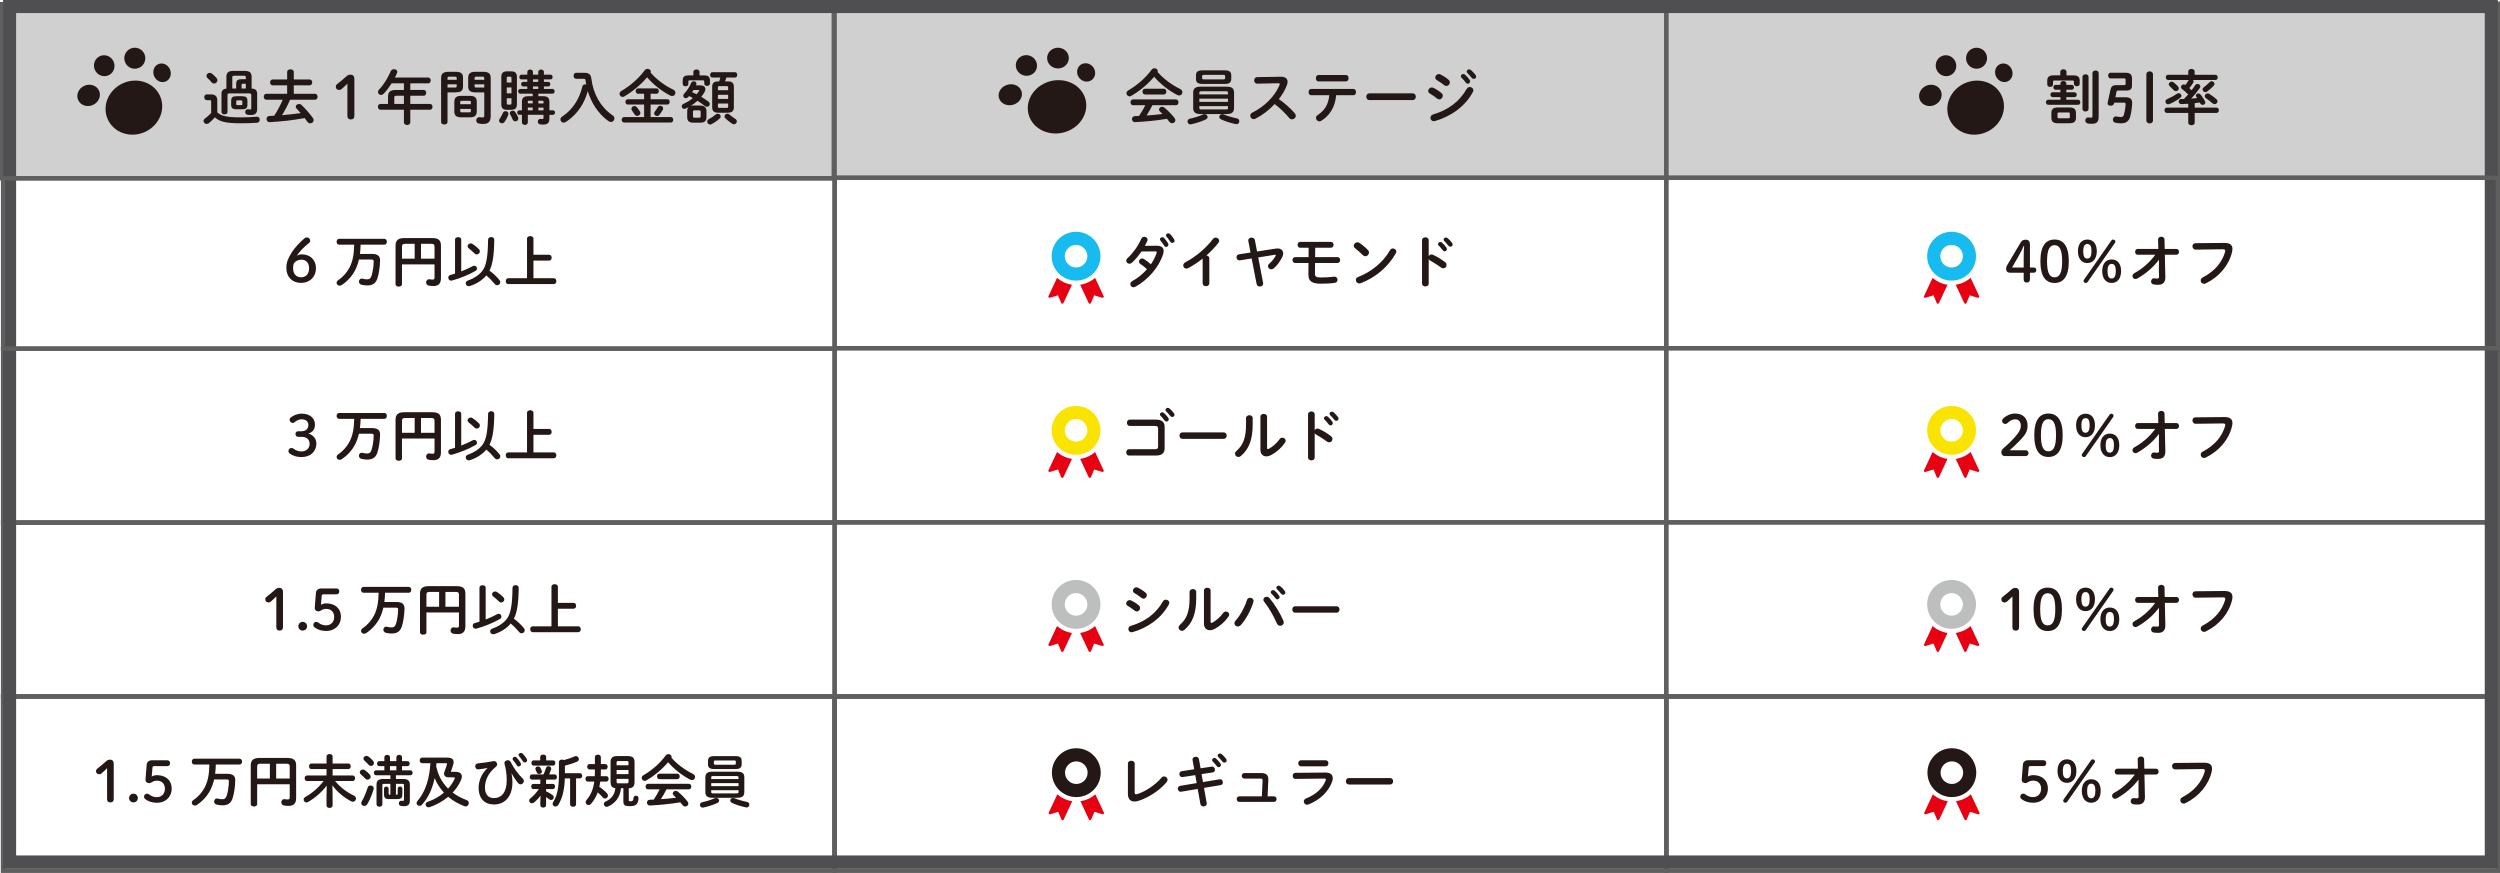 <?xml version="1.0" encoding="UTF-8"?><svg id="_レイヤー_2" xmlns="http://www.w3.org/2000/svg" width="202.566mm" height="70.721mm" viewBox="0 0 574.204 200.468"><defs><style>.cls-1{fill:#f9e300;}.cls-2{fill:#e60012;}.cls-3{fill:#bdbebe;}.cls-4{fill:#d0d0d1;}.cls-5{fill:#231815;}.cls-6{fill:#17bbef;}.cls-7{fill:#5f5f5f;}.cls-8{fill:#4f4e50;}</style></defs><g id="_レイヤー_1-2"><g><rect class="cls-4" x=".704" y=".838" width="191" height="40"/><rect class="cls-4" x="191.704" y=".945" width="191" height="40"/><rect class="cls-4" x="382.704" y=".945" width="191" height="40"/><path class="cls-7" d="M192.204,120.575H.204v-41H192.204v41ZM1.204,119.575H191.204v-39H1.204v39Z"/><path class="cls-7" d="M383.204,120.468H191.204v-41h192v41Zm-191-1h190v-39H192.204v39Z"/><path class="cls-7" d="M574.204,120.468h-192v-41h192v41Zm-191-1h190v-39h-190v39Z"/><path class="cls-7" d="M192,41.445H0V.445H192V41.445ZM1,40.445H191V1.445H1V40.445Z"/><path class="cls-7" d="M383.204,41.337H191.204V.337h192V41.337Zm-191-1h190V1.337H192.204V40.337Z"/><path class="cls-7" d="M574.204,41.337h-192V.337h192V41.337Zm-191-1h190V1.337h-190V40.337Z"/><path class="cls-7" d="M192.204,160.468H.204v-41H192.204v41ZM1.204,159.468H191.204v-39H1.204v39Z"/><path class="cls-7" d="M383.204,160.468H191.204v-41h192v41Zm-191-1h190v-39H192.204v39Z"/><path class="cls-7" d="M574.204,160.468h-192v-41h192v41Zm-191-1h190v-39h-190v39Z"/><path class="cls-7" d="M192.204,200.468H.204v-41H192.204v41ZM1.204,199.468H191.204v-39H1.204v39Z"/><path class="cls-7" d="M383.204,200.468H191.204v-41h192v41Zm-191-1h190v-39H192.204v39Z"/><path class="cls-7" d="M574.204,200.468h-192v-41h192v41Zm-191-1h190v-39h-190v39Z"/><path class="cls-7" d="M192.204,200.468H.204v-41H192.204v41ZM1.204,199.468H191.204v-39H1.204v39Z"/><path class="cls-7" d="M383.204,200.468H191.204v-41h192v41Zm-191-1h190v-39H192.204v39Z"/><path class="cls-7" d="M574.204,200.468h-192v-41h192v41Zm-191-1h190v-39h-190v39Z"/><path class="cls-8" d="M570.704,3V196.479H3.704V3H570.704m3-3H.704V199.479H573.704V0h0Z"/><g><g><path class="cls-5" d="M36.773,22.083c1.36,3.105-.234,6.803-3.561,8.26-3.327,1.457-7.125,.121-8.485-2.984-1.359-3.104,.235-6.802,3.562-8.259,3.327-1.457,7.125-.121,8.485,2.983Z"/><path class="cls-5" d="M22.761,20.854c.534,1.22-.111,2.68-1.441,3.263-1.332,.583-2.842,.066-3.377-1.153-.534-1.22,.111-2.68,1.442-3.264,1.33-.583,2.841-.066,3.376,1.154Z"/><path class="cls-5" d="M26.095,14.15c.535,1.221,.004,2.634-1.186,3.155-1.191,.522-2.59-.046-3.124-1.268-.535-1.222-.004-2.635,1.187-3.156s2.588,.047,3.124,1.269Z"/><path class="cls-5" d="M33.172,12.404c.535,1.221-.022,2.645-1.243,3.18s-2.646-.022-3.181-1.243c-.535-1.222,.022-2.646,1.243-3.181,1.221-.535,2.645,.022,3.18,1.244Z"/><path class="cls-5" d="M39.037,15.919c.48,1.096,.057,2.341-.945,2.78-1.003,.439-2.205-.094-2.685-1.19s-.056-2.341,.946-2.78c1.003-.439,2.204,.094,2.684,1.191Z"/></g><g><path class="cls-5" d="M49.907,25.805c.855,.828,2.185,1.153,5.332,1.153,1.424,0,2.659-.041,3.677-.149,.502-.054,.747,.312,.747,.678,0,.339-.204,.679-.651,.706-1.058,.082-2.293,.122-3.731,.122-3.406,0-4.871-.38-5.916-1.37-.434,.488-.95,1.004-1.424,1.357-.163,.122-.326,.163-.475,.163-.393,0-.719-.312-.719-.679,0-.203,.122-.434,.393-.624,.447-.312,.936-.747,1.357-1.208v-2.632c0-.231-.041-.312-.393-.312h-.597c-.394,0-.597-.339-.597-.665,0-.339,.203-.665,.597-.665h.922c1.058,0,1.479,.475,1.479,1.411v2.714Zm-.176-7.883c.149,.176,.203,.353,.203,.516,0,.42-.366,.746-.773,.746-.203,0-.407-.082-.583-.299-.258-.326-.516-.597-.895-.936-.19-.163-.258-.353-.258-.529,0-.366,.326-.692,.733-.692,.176,0,.353,.054,.529,.19,.42,.312,.76,.665,1.045,1.004Zm8.059,2.415c.896,.041,1.276,.42,1.276,1.221v3.514c0,.936-.488,1.343-1.452,1.343-.326,0-.475-.014-.733-.054-.393-.055-.57-.353-.57-.638,0-.339,.245-.678,.679-.624,.217,.028,.325,.041,.461,.041,.19,0,.258-.068,.258-.271v-3.039c0-.272-.109-.38-.434-.38h-4.586c-.326,0-.434,.109-.434,.38v3.894c0,.366-.339,.543-.692,.543-.339,0-.692-.176-.692-.543v-4.165c0-.76,.339-1.126,1.126-1.207v-2.741c0-.923,.474-1.33,1.56-1.33h2.673c1.085,0,1.56,.407,1.56,1.33v2.727Zm-3.5,4.762c-.855,0-1.194-.298-1.194-.99v-1.018c0-.692,.339-.991,1.194-.991h1.343c.855,0,1.194,.299,1.194,.991v1.018c-.014,.814-.461,.977-1.194,.99h-1.343Zm-.041-4.762v-1.194c0-.638,.366-.95,1.14-.95h1.072v-.447c0-.245-.095-.353-.393-.353h-2.32c-.299,0-.393,.108-.393,.353v2.591h.895Zm1.099,3.813c.244,0,.312-.068,.312-.258v-.583c0-.19-.068-.258-.312-.258h-.774c-.244,0-.312,.068-.312,.258v.583c0,.217,.109,.258,.312,.258h.774Zm1.112-4.925h-.624c-.258,0-.353,.095-.353,.299v.814h.977v-1.112Z"/><path class="cls-5" d="M66.622,22.902c-.271,.651-.583,1.289-.909,1.913-.298,.57-.611,1.099-.936,1.642,1.439-.136,2.863-.272,4.288-.475-.312-.366-.624-.719-.936-1.031-.136-.136-.204-.285-.204-.434,0-.339,.353-.638,.76-.638,.19,0,.407,.068,.583,.245,.909,.868,1.913,2.022,2.592,2.971,.122,.176,.176,.353,.176,.502,0,.42-.366,.732-.774,.732-.244,0-.502-.122-.692-.393-.176-.258-.38-.543-.597-.828-2.809,.543-5.455,.801-8.019,.95-.475,.027-.732-.366-.732-.733,0-.339,.203-.678,.665-.692,.366-.014,.733-.041,1.099-.054,.407-.624,.773-1.262,1.112-1.914,.312-.583,.597-1.166,.841-1.764h-3.786c-.38,0-.57-.339-.57-.678s.19-.678,.57-.678h4.803v-1.941h-3.311c-.407,0-.611-.339-.611-.678s.203-.678,.611-.678h3.311v-1.723c0-.407,.38-.597,.76-.597s.76,.19,.76,.597v1.723h3.609c.42,0,.624,.339,.624,.678s-.204,.678-.624,.678h-3.609v1.941h4.885c.393,0,.583,.339,.583,.678s-.19,.678-.583,.678h-5.74Z"/><path class="cls-5" d="M79.789,19.211c-.421,.421-.814,.801-1.303,1.222-.191,.163-.367,.23-.597,.23-.462,0-.759-.299-.759-.733,0-.271,.082-.434,.312-.624,.733-.57,1.343-1.072,2.049-1.71,.312-.285,.57-.448,1.004-.448,.584,0,.896,.38,.896,.923v8.561c0,.529-.299,.801-.814,.801s-.787-.271-.787-.801v-7.422Z"/><path class="cls-5" d="M92.771,19.143h-2.822c-.543,.855-1.139,1.669-1.846,2.402-.19,.19-.393,.271-.583,.271-.38,0-.705-.326-.705-.692,0-.19,.082-.393,.271-.583,1.031-1.031,1.995-2.645,2.646-4.165,.149-.339,.462-.489,.774-.489,.38,0,.746,.231,.746,.624,0,.095-.028,.19-.068,.299-.136,.326-.298,.651-.475,.99h7.626c.393,0,.597,.339,.597,.665,0,.339-.204,.678-.597,.678h-4.097v1.52h3.08c.379,0,.57,.326,.57,.651,0,.339-.204,.678-.57,.678h-3.08v1.873h4.505c.393,0,.596,.339,.596,.665,0,.339-.203,.679-.596,.679h-4.505v2.876c0,.42-.367,.624-.733,.624s-.733-.204-.733-.624v-2.876h-5.386c-.393,0-.584-.339-.584-.679,0-.326,.191-.665,.584-.665h1.737v-1.642c0-1.085,.447-1.56,1.832-1.56h1.818v-1.52Zm-1.642,2.849c-.461,0-.57,.109-.57,.448v1.425h2.212v-1.873h-1.642Z"/><path class="cls-5" d="M102.79,21.219v6.798c0,.38-.366,.57-.733,.57-.38,0-.746-.19-.746-.57v-10.041c0-.99,.366-1.492,1.791-1.492h1.466c1.425,0,1.777,.447,1.777,1.438v1.872c0,.421-.054,.882-.434,1.14-.38,.271-.896,.271-1.343,.285h-1.777Zm2.104-3.27c0-.258-.096-.339-.434-.339h-1.235c-.339,0-.434,.081-.434,.339v.38h2.104v-.38Zm-.434,2.157c.338,0,.434-.068,.434-.339v-.393h-2.104v.732h1.669Zm1.438,6.839c-1.113,0-1.547-.434-1.547-1.398v-2.13c0-.963,.434-1.397,1.547-1.397h2.062c1.113,0,1.547,.434,1.547,1.397v2.13c-.028,1.085-.543,1.384-1.547,1.398h-2.062Zm2.251-3.487c0-.231-.067-.299-.366-.299h-1.709c-.299,0-.367,.068-.367,.299v.475h2.442v-.475Zm-.366,2.347c.299,0,.366-.068,.366-.299v-.488h-2.442v.488c0,.272,.136,.299,.367,.299h1.709Zm1.547-4.586c-1.425,0-1.792-.434-1.792-1.425v-1.872c0-.991,.367-1.438,1.792-1.438h1.587c1.425,0,1.792,.502,1.792,1.492v8.711c0,1.275-.571,1.777-1.71,1.777-.353,0-.679-.028-1.004-.082-.407-.068-.611-.393-.611-.733,0-.393,.285-.787,.828-.719,.217,.027,.38,.054,.583,.054,.313,0,.434-.095,.434-.434v-5.332h-1.899Zm1.899-3.27c0-.258-.095-.339-.447-.339h-1.343c-.353,0-.434,.081-.434,.339v.38h2.225v-.38Zm0,1.425h-2.225v.393c0,.271,.082,.339,.434,.339h1.791v-.732Z"/><path class="cls-5" d="M116.119,25.534c.326,0,.666,.231,.666,.583,0,.068-.014,.136-.041,.217-.217,.624-.502,1.167-.855,1.656-.149,.23-.38,.326-.597,.326-.338,0-.678-.258-.678-.611,0-.122,.041-.257,.149-.407,.245-.353,.543-.882,.746-1.37,.122-.272,.367-.394,.611-.394Zm.339-.312c-.963,0-1.316-.42-1.316-1.289v-6.255c0-.855,.353-1.289,1.316-1.289h.95c.977,0,1.316,.434,1.316,1.289v6.255c-.013,.936-.393,1.276-1.316,1.289h-.95Zm1.018-7.273c0-.244-.082-.339-.299-.339h-.488c-.218,0-.299,.095-.299,.339v1.004h1.085v-1.004Zm-1.085,3.487h1.085v-1.343h-1.085v1.343Zm.787,2.591c.217,0,.299-.082,.299-.326v-1.126h-1.085v1.126c0,.217,.067,.326,.299,.326h.488Zm1.804,2.863c.055,.109,.068,.217,.068,.326,0,.393-.339,.651-.679,.651-.258,0-.501-.136-.637-.448-.15-.366-.339-.773-.543-1.112-.067-.122-.095-.23-.095-.326,0-.339,.312-.556,.651-.556,.217,0,.447,.095,.597,.325,.23,.353,.488,.801,.637,1.14Zm3.365-5.373h-2.863c-.312,0-.475-.272-.475-.543s.163-.542,.475-.542h1.628v-.57h-.963c-.299,0-.461-.271-.461-.529,0-.272,.162-.529,.461-.529h.963v-.57h-1.357c-.312,0-.475-.271-.475-.543s.163-.543,.475-.543h1.357v-.624c0-.366,.326-.556,.651-.556s.651,.19,.651,.556v.624h1.208v-.624c0-.366,.326-.556,.651-.556s.651,.19,.651,.556v.624h1.52c.326,0,.475,.272,.475,.543s-.149,.543-.475,.543h-1.52v.57h1.004c.313,0,.462,.258,.462,.529,0,.258-.149,.529-.462,.529h-1.004v.57h1.981c.325,0,.475,.271,.475,.542s-.15,.543-.475,.543h-3.256v.583h1.126c.976,0,1.411,.38,1.411,1.262v1.981h.828c.312,0,.462,.258,.462,.516s-.15,.515-.462,.515h-.828v.868c0,.936-.393,1.37-1.425,1.37-.271,0-.461-.013-.691-.041-.367-.054-.556-.339-.556-.638,0-.339,.258-.692,.746-.624,.122,.014,.217,.028,.339,.028,.162,0,.23-.068,.23-.299v-.665h-3.596v1.723c0,.393-.339,.597-.678,.597s-.679-.203-.679-.597v-1.723h-.611c-.299,0-.462-.258-.462-.515s.163-.516,.462-.516h.611v-1.981c0-.882,.434-1.262,1.411-1.262h1.059v-.583Zm0,1.614h-.801c-.258,0-.312,.054-.312,.271v.353h1.113v-.624Zm0,1.574h-1.113v.638h1.113v-.638Zm.067-5.902h1.208v-.57h-1.208v.57Zm0,1.629h1.208v-.57h-1.208v.57Zm2.416,3.324v-.353c0-.217-.054-.271-.312-.271h-.868v.624h1.18Zm0,1.587v-.638h-1.18v.638h1.18Z"/><path class="cls-5" d="M134.252,16.715c1.072,0,1.466,.462,1.575,1.357,.434,3.473,2.062,6.486,4.884,8.426,.285,.19,.407,.461,.407,.705,0,.421-.338,.814-.8,.814-.176,0-.366-.068-.57-.203-2.252-1.601-3.908-4.084-4.748-6.893-.285,1.031-.666,2.008-1.181,2.944-.651,1.18-1.505,2.252-2.537,3.148-.408,.366-.855,.678-1.303,.99-.19,.122-.367,.163-.516,.163-.434,0-.746-.353-.746-.733,0-.231,.122-.461,.38-.638,2.292-1.506,3.947-3.908,4.654-6.907,.082-.366,.366-.515,.665-.515,.068,0,.15,.013,.217,.027-.067-.312-.108-.624-.149-.95-.028-.271-.109-.353-.502-.353h-1.642c-.393,0-.597-.353-.597-.692,0-.353,.204-.692,.597-.692h1.913Z"/><path class="cls-5" d="M154.627,20.581c.354,.163,.502,.448,.502,.733,0,.38-.299,.746-.733,.746-.149,0-.312-.04-.475-.122-1.872-.964-3.853-2.497-5.292-4.179-1.438,1.696-3.337,3.27-5.251,4.396-.136,.082-.271,.109-.393,.109-.393,0-.692-.339-.692-.719,0-.231,.122-.475,.421-.651,2.076-1.208,3.962-2.863,5.346-4.735,.176-.245,.434-.339,.679-.339,.38,0,.746,.258,.746,.624,0,.082-.013,.149-.054,.23,1.329,1.56,3.297,3.026,5.196,3.908Zm-5.196,2.212h3.867c.353,0,.516,.299,.516,.611,0,.299-.163,.611-.516,.611h-3.867v2.877h4.667c.353,0,.529,.312,.529,.624s-.176,.624-.529,.624h-10.773c-.353,0-.529-.312-.529-.624s.176-.624,.529-.624h4.613v-2.877h-3.771c-.339,0-.516-.312-.516-.611,0-.312,.176-.611,.516-.611h3.771v-1.262h-1.411c-.339,0-.516-.312-.516-.611,0-.312,.176-.611,.516-.611h4.274c.353,0,.516,.299,.516,.611,0,.299-.163,.611-.516,.611h-1.37v1.262Zm-2.456,2.809c.082,.122,.109,.244,.109,.366,0,.366-.367,.651-.733,.651-.217,0-.434-.095-.584-.325-.217-.339-.379-.597-.624-.937-.082-.122-.122-.244-.122-.366,0-.353,.326-.638,.692-.638,.204,0,.408,.082,.57,.285,.285,.339,.462,.583,.692,.964Zm4.071-.937c.149-.271,.38-.38,.611-.38,.339,0,.665,.258,.665,.611,0,.109-.041,.231-.108,.353-.271,.462-.462,.76-.76,1.126-.149,.19-.353,.272-.542,.272-.339,0-.665-.258-.665-.597,0-.136,.054-.285,.162-.434,.272-.353,.448-.597,.638-.95Z"/><path class="cls-5" d="M160.877,19.604c.705,0,1.139,.339,1.139,.868,0,.231-.082,.502-.258,.787-.204,.339-.447,.665-.692,.977,.57,.353,1.126,.705,1.614,1.072,.245,.176,.339,.393,.339,.597,0,.339-.284,.624-.651,.624-.149,0-.312-.054-.475-.176-.516-.42-1.099-.828-1.696-1.208-.475,.434-.991,.828-1.546,1.167,.23-.068,.447-.082,.678-.082h1.438c.964,0,1.493,.38,1.493,1.303v1.384c-.014,.991-.543,1.249-1.452,1.262h-1.52c-.963,0-1.451-.339-1.451-1.262v-1.384c.013-.339,.067-.665,.312-.922-.217,.109-.434,.217-.665,.326-.109,.055-.217,.068-.326,.068-.353,0-.583-.285-.583-.583,0-.217,.122-.447,.407-.57,.828-.366,1.547-.814,2.158-1.33-.285-.163-.584-.312-.868-.462-.068,.082-.15,.163-.217,.245-.163,.176-.353,.258-.529,.258-.313,0-.597-.258-.597-.57,0-.163,.067-.326,.23-.502,.625-.651,1.208-1.547,1.588-2.442,.108-.272,.353-.38,.583-.38,.326,0,.638,.217,.638,.529,0,.068-.013,.136-.041,.217-.028,.068-.054,.122-.082,.19h1.031Zm-1.629-3.093c0-.38,.353-.556,.72-.556,.353,0,.705,.176,.705,.556v.801h1.031c1.072,0,1.357,.42,1.357,1.18v.706c0,.353-.325,.543-.651,.543s-.651-.19-.651-.543v-.434c0-.245-.054-.312-.366-.312h-2.918c-.312,0-.366,.068-.366,.312v.515c0,.353-.325,.543-.651,.543s-.651-.19-.651-.543v-.8c0-.76,.299-1.167,1.357-1.167h1.085v-.801Zm.041,4.152c-.108,.176-.217,.339-.325,.502,.353,.163,.692,.312,1.031,.489,.19-.217,.366-.448,.515-.679,.068-.095,.096-.163,.096-.217,0-.068-.082-.095-.258-.095h-1.059Zm1.276,6.377c.284,0,.366-.095,.366-.339v-1.018c0-.244-.082-.339-.366-.339h-1.031c-.285,0-.367,.095-.367,.339v1.018c0,.258,.122,.339,.367,.339h1.031Zm4.287-.923c.367,0,.679,.299,.679,.638,0,.149-.068,.312-.23,.461-.502,.461-1.181,.936-1.805,1.276-.136,.068-.258,.109-.38,.109-.379,0-.678-.339-.678-.679,0-.217,.108-.42,.366-.556,.529-.272,1.1-.651,1.574-1.058,.15-.136,.326-.19,.475-.19Zm2.306-7.421c1.005,0,1.398,.366,1.398,1.248v4.681c0,.855-.393,1.262-1.398,1.262h-2.197c-.991,0-1.384-.407-1.384-1.262v-4.681c0-.882,.393-1.248,1.384-1.248h.217c.095-.285,.204-.583,.271-.882h-1.845c-.339,0-.502-.312-.502-.624,0-.299,.163-.611,.502-.611h5.21c.338,0,.515,.312,.515,.611,0,.312-.176,.624-.515,.624h-1.981c-.095,.299-.19,.597-.299,.882h.624Zm.082,1.384c0-.23-.095-.298-.325-.298h-1.709c-.218,0-.313,.068-.313,.298v.638h2.347v-.638Zm-2.347,2.646h2.347v-.95h-2.347v.95Zm2.022,2.049c.23,0,.325-.055,.325-.285v-.705h-2.347v.705c0,.231,.095,.285,.313,.285h1.709Zm1.954,2.51c.258,.163,.366,.38,.366,.597,0,.339-.299,.665-.665,.665-.122,0-.271-.041-.407-.136-.584-.38-1.154-.828-1.56-1.248-.136-.149-.191-.299-.191-.434,0-.339,.312-.611,.666-.611,.162,0,.353,.068,.501,.217,.38,.326,.842,.665,1.289,.95Z"/></g></g><g><g><path class="cls-5" d="M271.074,20.447c.353,.176,.502,.461,.502,.733,0,.394-.286,.747-.733,.747-.149,0-.299-.027-.476-.122-1.874-.964-3.843-2.499-5.283-4.169-1.439,1.697-3.327,3.286-5.269,4.386-.136,.082-.258,.108-.38,.108-.394,0-.706-.353-.706-.72,0-.23,.122-.475,.421-.652,2.078-1.208,3.965-2.865,5.351-4.739,.177-.231,.421-.34,.666-.34,.394,0,.761,.272,.761,.652,0,.068-.014,.136-.041,.217,1.331,1.548,3.287,2.974,5.188,3.898Zm-6.383,3.721c-.408,.815-.856,1.603-1.345,2.363,1.222-.095,2.444-.19,3.653-.353-.19-.204-.394-.394-.57-.557-.163-.149-.231-.312-.231-.461,0-.34,.326-.639,.72-.639,.176,0,.353,.068,.53,.204,.801,.652,1.697,1.575,2.295,2.349,.149,.19,.217,.38,.217,.543,0,.394-.353,.679-.733,.679-.245,0-.502-.108-.706-.38-.149-.204-.326-.421-.502-.625-2.39,.394-4.821,.638-7.293,.761-.489,.027-.733-.34-.733-.693,0-.339,.218-.679,.693-.692,.312-.014,.625-.027,.937-.041,.516-.801,1.019-1.602,1.426-2.458h-2.797c-.394,0-.598-.339-.598-.666,0-.339,.204-.665,.598-.665h9.818c.408,0,.598,.326,.598,.665,0,.326-.19,.666-.598,.666h-5.377Zm2.594-3.789c.407,0,.598,.326,.598,.665,0,.326-.19,.666-.598,.666h-4.278c-.394,0-.598-.339-.598-.666,0-.339,.204-.665,.598-.665h4.278Z"/><path class="cls-5" d="M276.661,26.219c.407,0,.706,.312,.706,.638,0,.217-.122,.435-.421,.584-.937,.448-2.227,.855-3.368,1.1-.516,.108-.829-.271-.829-.652,0-.271,.176-.557,.57-.638,1.046-.217,2.119-.557,2.947-.937,.136-.068,.272-.095,.394-.095Zm-.883-.027c-1.25,0-1.725-.435-1.725-1.372v-3.544c0-.937,.475-1.372,1.725-1.372h5.948c1.25,0,1.711,.435,1.711,1.372v3.544c-.027,1.141-.692,1.358-1.711,1.372h-5.948Zm.435-6.912c-1.1,0-1.521-.367-1.521-1.154v-.815c0-.801,.421-1.154,1.521-1.154h5.065c1.114,0,1.521,.353,1.521,1.154v.815c-.027,.991-.666,1.141-1.521,1.154h-5.065Zm5.826,2.037c0-.285-.068-.353-.53-.353h-5.514c-.462,0-.53,.068-.53,.353v.367h6.573v-.367Zm-6.573,2.078h6.573v-.733h-6.573v.733Zm6.043,1.738c.462,0,.53-.068,.53-.353v-.408h-6.573v.408c0,.367,.217,.353,.53,.353h5.514Zm-.53-6.899c.326,0,.408-.095,.408-.299v-.435c0-.217-.082-.298-.408-.298h-4.454c-.326,0-.421,.081-.421,.298v.435c.013,.272,.19,.299,.421,.299h4.454Zm3.097,8.95c.394,.082,.57,.367,.57,.665,0,.34-.245,.679-.652,.679-.068,0-.123-.014-.19-.027-1.236-.258-2.526-.693-3.354-1.087-.285-.149-.408-.366-.408-.57,0-.326,.285-.625,.679-.625,.108,0,.231,.027,.367,.082,.692,.299,1.847,.652,2.988,.883Z"/><path class="cls-5" d="M294.132,17.623c1.06-.027,1.603,.435,1.603,1.168,0,.217-.054,.461-.149,.733-.421,1.127-1.072,2.228-1.86,3.246,1.263,.855,2.676,2.105,3.64,3.218,.177,.204,.258,.421,.258,.611,0,.448-.421,.814-.869,.814-.217,0-.462-.095-.651-.326-.842-1.019-2.092-2.254-3.341-3.191-1.317,1.426-2.893,2.607-4.428,3.368-.136,.068-.271,.095-.394,.095-.462,0-.788-.394-.788-.788,0-.271,.136-.53,.461-.692,2.825-1.426,5.201-3.735,6.274-6.369,.041-.082,.055-.163,.055-.217,0-.123-.109-.177-.34-.177l-4.862,.095c-.448,0-.679-.367-.679-.733,0-.38,.231-.761,.666-.761l5.405-.095Z"/><path class="cls-5" d="M306.89,21.873c-.218,2.662-1.48,4.699-3.437,5.88-.149,.082-.285,.122-.421,.122-.435,0-.773-.394-.773-.801,0-.231,.108-.489,.407-.666,1.575-1.019,2.444-2.403,2.647-4.536h-4.169c-.394,0-.584-.367-.584-.72,0-.367,.19-.72,.584-.72h9.71c.395,0,.598,.353,.598,.72,0,.353-.203,.72-.598,.72h-3.965Zm2.254-4.645c.394,0,.598,.367,.598,.733s-.204,.733-.598,.733h-6.328c-.395,0-.584-.367-.584-.733s.189-.733,.584-.733h6.328Z"/><path class="cls-5" d="M324.456,21.438c.488,0,.733,.38,.733,.774,0,.38-.245,.774-.733,.774h-9.914c-.489,0-.733-.394-.733-.774,0-.394,.244-.774,.733-.774h9.914Z"/><path class="cls-5" d="M331.102,21.398c.204,.176,.285,.394,.285,.597,0,.421-.366,.829-.801,.829-.163,0-.34-.054-.503-.19-.476-.38-1.195-.882-1.67-1.154-.272-.149-.381-.38-.381-.597,0-.394,.354-.788,.829-.788,.122,0,.271,.027,.407,.095,.638,.312,1.304,.733,1.833,1.209Zm6.491-1.413c.407,0,.815,.299,.815,.733,0,.136-.041,.285-.123,.435-1.806,3.354-5.146,5.636-8.691,6.641-.095,.027-.203,.041-.285,.041-.475,0-.76-.38-.76-.774,0-.312,.189-.638,.624-.774,3.354-1.005,6.003-2.865,7.7-5.88,.177-.299,.448-.421,.72-.421Zm-4.875-1.657c.203,.177,.285,.394,.285,.598,0,.421-.367,.814-.802,.814-.162,0-.339-.054-.502-.19-.476-.38-1.195-.869-1.671-1.141-.271-.149-.38-.367-.38-.598,0-.394,.367-.801,.842-.801,.122,0,.271,.041,.407,.109,.611,.312,1.291,.733,1.82,1.208Zm2.811-.815c0-.271,.272-.516,.571-.516,.122,0,.258,.041,.38,.149,.366,.326,.774,.761,1.06,1.182,.095,.122,.122,.245,.122,.367,0,.299-.258,.543-.543,.543-.163,0-.326-.082-.448-.258-.326-.448-.693-.842-1.005-1.154-.096-.109-.137-.217-.137-.312Zm1.345-1.086c0-.271,.258-.502,.57-.502,.136,0,.271,.054,.407,.163,.354,.299,.761,.72,1.046,1.114,.108,.136,.149,.271,.149,.407,0,.299-.258,.516-.543,.516-.163,0-.34-.068-.476-.245-.312-.394-.692-.801-1.005-1.127-.108-.109-.149-.217-.149-.326Z"/></g><g><path class="cls-5" d="M248.999,21.932c1.404,3.063-.242,6.71-3.677,8.147-3.435,1.437-7.358,.119-8.762-2.944-1.404-3.062,.242-6.709,3.678-8.146,3.435-1.437,7.358-.119,8.761,2.943Z"/><path class="cls-5" d="M234.53,20.719c.552,1.203-.114,2.644-1.488,3.219-1.375,.575-2.935,.066-3.487-1.138-.552-1.203,.114-2.644,1.489-3.219,1.374-.575,2.934-.065,3.486,1.138Z"/><path class="cls-5" d="M237.974,14.107c.552,1.205,.004,2.598-1.225,3.112-1.23,.514-2.674-.046-3.226-1.25-.553-1.205-.004-2.599,1.226-3.113s2.673,.046,3.225,1.251Z"/><path class="cls-5" d="M245.281,12.384c.552,1.205-.023,2.609-1.283,3.137s-2.732-.021-3.285-1.226c-.553-1.205,.022-2.61,1.284-3.138,1.261-.527,2.731,.022,3.284,1.227Z"/><path class="cls-5" d="M251.338,15.851c.496,1.081,.059,2.309-.976,2.742-1.035,.433-2.277-.093-2.773-1.174s-.058-2.309,.977-2.743c1.035-.433,2.276,.093,2.771,1.174Z"/></g></g><g><g><path class="cls-5" d="M472.128,20.61c-.34,0-.503-.285-.503-.557,0-.285,.163-.557,.503-.557h1.113v-.34c0-.367,.34-.543,.679-.543s.68,.176,.68,.543v.34h1.235c.34,0,.516,.285,.516,.557,0,.285-.176,.557-.516,.557h-1.235v.584h1.874c.339,0,.516,.285,.516,.557,0,.285-.177,.557-.516,.557h-1.874v.598h2.688c.354,0,.529,.298,.529,.584,0,.298-.176,.583-.529,.583h-6.858c-.339,0-.516-.298-.516-.583,0-.299,.177-.584,.516-.584h2.812v-.598h-1.793c-.339,0-.502-.285-.502-.557,0-.286,.163-.557,.502-.557h1.793v-.584h-1.113Zm1.072-4.101c0-.394,.367-.598,.72-.598,.367,0,.72,.204,.72,.598v.801h1.603c1.073,0,1.426,.448,1.426,1.208v.747c0,.367-.325,.543-.665,.543-.326,0-.665-.176-.665-.543v-.476c0-.244-.096-.298-.381-.298h-4.061c-.258,0-.353,.054-.353,.298v.625c0,.367-.326,.543-.666,.543-.326,0-.665-.176-.665-.543v-.91c0-.76,.366-1.195,1.426-1.195h1.562v-.801Zm-.543,11.801c-1.046,0-1.494-.38-1.494-1.276v-1.073c0-.896,.448-1.276,1.494-1.276h2.662c1.045,0,1.493,.38,1.493,1.276v1.073c-.014,1.019-.57,1.263-1.493,1.276h-2.662Zm2.377-1.141c.285,0,.366-.055,.366-.299v-.747c0-.244-.081-.299-.366-.299h-2.092c-.285,0-.366,.055-.366,.299v.747c0,.271,.136,.299,.366,.299h2.092Zm3.272-9.534c0-.38,.354-.57,.706-.57,.34,0,.692,.19,.692,.57v7.401c0,.38-.353,.57-.692,.57-.353,0-.706-.19-.706-.57v-7.401Zm3.721,9.194c0,1.141-.407,1.603-1.603,1.603-.339,0-.638-.027-.923-.082-.367-.081-.544-.38-.544-.679,0-.38,.272-.761,.761-.693,.177,.027,.367,.055,.611,.055,.163,0,.271-.082,.271-.448v-9.805c0-.394,.354-.584,.72-.584,.354,0,.706,.19,.706,.584v10.049Z"/><path class="cls-5" d="M488.13,22.335c1.154,0,1.63,.421,1.589,1.385-.04,1.06-.217,2.241-.447,3.042-.326,1.141-1.006,1.562-2.105,1.562-.543,0-.924-.054-1.304-.136-.394-.082-.57-.394-.57-.707,0-.367,.244-.747,.692-.747,.055,0,.122,.014,.19,.027,.244,.055,.625,.109,.91,.109,.407,0,.61-.095,.706-.448,.23-.747,.38-1.697,.421-2.485,.014-.299-.068-.353-.462-.353h-2.146l-.027,.136c-.081,.38-.448,.571-.814,.571-.395,0-.774-.231-.68-.679l.652-3.001c.163-.733,.488-1.059,1.412-1.059h1.697c.272,0,.367-.082,.367-.285v-.978c0-.204-.068-.285-.394-.285h-3.097c-.34,0-.516-.326-.516-.652s.176-.652,.516-.652h3.382c1.168,0,1.575,.421,1.575,1.277v1.67c0,.842-.407,1.154-1.372,1.154h-1.766c-.285,0-.38,.082-.421,.299l-.258,1.235h2.268Zm4.849-5.269c0-.448,.38-.679,.761-.679s.76,.23,.76,.679v10.606c0,.448-.38,.679-.76,.679s-.761-.23-.761-.679v-10.606Z"/><path class="cls-5" d="M503.686,18.369c.096,.095,.149,.204,.149,.34,0,.081-.027,.176-.081,.271-.285,.475-.57,.869-.91,1.25,.177,.163,.354,.339,.517,.502,.299-.38,.57-.761,.801-1.127,.149-.231,.354-.326,.557-.326,.34,0,.666,.258,.666,.584,0,.108-.041,.217-.123,.339-.57,.815-1.263,1.684-1.996,2.444,.462-.041,.924-.068,1.386-.122-.055-.095-.122-.19-.19-.285-.068-.095-.108-.19-.108-.285,0-.271,.271-.489,.557-.489,.203,0,.407,.095,.57,.312,.299,.38,.706,1.005,.937,1.399,.068,.122,.109,.245,.109,.353,0,.326-.299,.557-.611,.557-.218,0-.435-.095-.557-.353-.027-.068-.068-.122-.096-.19-.394,.054-.787,.108-1.181,.149v1.019h4.997c.38,0,.557,.299,.557,.611,0,.299-.177,.611-.557,.611h-4.997v2.241c0,.394-.367,.584-.733,.584-.381,0-.747-.19-.747-.584v-2.241h-4.916c-.367,0-.543-.312-.543-.611,0-.312,.176-.611,.543-.611h4.916v-.883c-.543,.041-1.06,.068-1.548,.082-.435,.014-.652-.299-.652-.598,0-.285,.19-.57,.584-.57,.204,0,.421-.014,.639-.014,.339-.339,.665-.679,.964-1.032-.489-.489-.938-.896-1.372-1.208-.203-.149-.285-.339-.285-.516,0-.312,.271-.584,.611-.584,.136,0,.271,.027,.407,.123,.245-.299,.448-.611,.68-1.005,.026-.054,.054-.095,.095-.136h-4.753c-.354,0-.53-.299-.53-.597s.177-.598,.53-.598h4.631v-.774c0-.38,.366-.57,.733-.57s.733,.19,.733,.57v.774h4.767c.353,0,.529,.299,.529,.598s-.177,.597-.529,.597h-5.147Zm-5.703,5.595c-.367,0-.625-.312-.625-.638,0-.217,.122-.448,.407-.57,.747-.326,1.616-.788,2.255-1.236,.122-.082,.258-.123,.38-.123,.34,0,.639,.299,.639,.611,0,.163-.082,.326-.259,.462-.692,.529-1.697,1.073-2.498,1.426-.109,.041-.204,.068-.299,.068Zm.136-4.59c0-.312,.312-.611,.679-.611,.136,0,.285,.041,.435,.149,.34,.258,.761,.666,.978,.896,.149,.149,.218,.326,.218,.476,0,.353-.312,.652-.666,.652-.176,0-.366-.082-.529-.271-.217-.231-.639-.639-.91-.883-.136-.123-.203-.271-.203-.408Zm8.406,1.793c-.34,0-.639-.299-.639-.625,0-.176,.082-.353,.271-.489,.448-.326,.991-.801,1.331-1.168,.136-.163,.312-.231,.476-.231,.339,0,.665,.285,.665,.611,0,.122-.041,.258-.163,.394-.421,.476-.991,.978-1.548,1.372-.122,.095-.258,.136-.394,.136Zm-.136,.923c0-.326,.299-.638,.665-.638,.122,0,.258,.027,.38,.108,.489,.299,1.142,.774,1.616,1.195,.19,.163,.271,.353,.271,.529,0,.34-.312,.639-.665,.639-.163,0-.34-.055-.503-.204-.366-.326-.991-.814-1.507-1.181-.177-.123-.258-.285-.258-.448Z"/></g><g><path class="cls-5" d="M459.792,22.083c1.36,3.105-.234,6.803-3.561,8.26-3.327,1.457-7.125,.121-8.485-2.984-1.359-3.104,.235-6.802,3.562-8.259,3.327-1.457,7.125-.121,8.485,2.983Z"/><path class="cls-5" d="M445.78,20.854c.534,1.22-.111,2.68-1.441,3.263-1.332,.583-2.842,.066-3.377-1.153-.534-1.22,.111-2.68,1.442-3.264,1.33-.583,2.841-.066,3.376,1.154Z"/><path class="cls-5" d="M449.114,14.15c.535,1.221,.004,2.634-1.186,3.155-1.191,.522-2.59-.046-3.124-1.268-.535-1.222-.004-2.635,1.187-3.156s2.588,.047,3.124,1.269Z"/><path class="cls-5" d="M456.19,12.404c.535,1.221-.022,2.645-1.243,3.18s-2.646-.022-3.181-1.243c-.535-1.222,.022-2.646,1.243-3.181,1.221-.535,2.645,.022,3.18,1.244Z"/><path class="cls-5" d="M462.056,15.919c.48,1.096,.057,2.341-.945,2.78-1.003,.439-2.205-.094-2.685-1.19s-.056-2.341,.946-2.78c1.003-.439,2.204,.094,2.684,1.191Z"/></g></g><g><path class="cls-5" d="M69.22,99.046c1.049,0,1.606-.544,1.606-1.463,0-.751-.596-1.282-1.541-1.282-.544,0-1.114,.246-1.58,.648-.169,.156-.311,.195-.467,.195-.389,0-.725-.324-.725-.726,0-.194,.052-.35,.194-.466,.622-.544,1.619-.946,2.578-.946,1.891,0,3.057,1.036,3.057,2.513,0,1.062-.518,1.775-1.528,2.047,1.153,.35,1.852,1.204,1.852,2.306,0,1.852-1.399,3.109-3.419,3.109-1.063,0-2.06-.298-2.707-.816-.207-.168-.285-.35-.285-.595,0-.376,.285-.674,.686-.674,.143,0,.259,.026,.376,.104,.648,.479,1.269,.687,1.93,.687,1.14,0,1.865-.751,1.865-1.749,0-.985-.674-1.606-1.814-1.606h-.816c-.375,0-.609-.272-.609-.648s.233-.635,.609-.635h.738Z"/><path class="cls-5" d="M82.826,96.197c0,.712-.078,1.424-.155,2.124h2.759c1.361,0,1.892,.518,1.866,1.528-.039,1.567-.285,3.096-.622,4.119-.362,1.088-1.088,1.593-2.344,1.593-.35,0-.985-.065-1.36-.181-.363-.117-.531-.414-.531-.699,0-.35,.246-.699,.648-.699,.065,0,.129,.013,.194,.026,.285,.065,.712,.155,.959,.155,.609,0,.881-.181,1.114-.893,.233-.726,.454-1.982,.479-3.199,.013-.35-.117-.454-.518-.454h-2.875c-.207,.881-.479,1.658-.842,2.384-.673,1.347-1.761,2.577-3.109,3.458-.168,.117-.337,.156-.492,.156-.389,0-.687-.311-.687-.661,0-.22,.117-.44,.389-.622,1.114-.726,2.085-1.891,2.616-2.966,.687-1.373,.985-2.85,1.036-5.168h-3.458c-.389,0-.583-.337-.583-.674s.194-.673,.583-.673h10.375c.389,0,.583,.337,.583,.673s-.194,.674-.583,.674h-5.441Z"/><path class="cls-5" d="M99.297,94.681c1.477,0,1.982,.57,1.982,1.735v7.435c0,1.347-.609,1.839-1.749,1.839-.44,0-.777-.039-1.049-.091-.414-.078-.609-.401-.609-.726,0-.414,.298-.816,.829-.725,.207,.039,.428,.065,.687,.065,.285,0,.414-.117,.414-.518v-2.966h-7.474v4.559c0,.363-.362,.544-.738,.544-.363,0-.738-.181-.738-.544v-8.859c0-1.166,.518-1.749,1.995-1.749h6.45Zm-4.054,4.728v-3.407h-2.111c-.634,0-.803,.168-.803,.687v2.72h2.915Zm1.451,0h3.109v-2.733c0-.518-.169-.673-.803-.673h-2.306v3.407Z"/><path class="cls-5" d="M105.936,102.336c.946-.363,1.853-.777,2.656-1.218,.117-.064,.233-.091,.35-.091,.363,0,.609,.324,.609,.648,0,.208-.091,.414-.324,.544-1.619,.933-3.614,1.71-5.414,2.215-.065,.013-.142,.026-.207,.026-.389,0-.648-.35-.648-.686,0-.272,.156-.531,.505-.622s.699-.195,1.049-.311v-7.836c0-.363,.362-.531,.712-.531,.363,0,.712,.168,.712,.531v7.331Zm8.808,2.021c.117,.156,.168,.311,.168,.454,0,.389-.336,.699-.712,.699-.194,0-.414-.078-.583-.298-.648-.79-1.257-1.399-1.917-1.956-.881,1.062-2.228,1.956-3.769,2.435-.103,.026-.194,.039-.285,.039-.414,0-.674-.324-.674-.661,0-.259,.156-.531,.518-.648,1.373-.466,2.707-1.347,3.393-2.345,.79-1.14,1.179-2.992,1.218-7.021,0-.401,.363-.609,.712-.609,.363,0,.726,.207,.712,.648-.039,3.601-.389,5.661-1.101,7.072,.79,.557,1.658,1.36,2.319,2.189Zm-4.728-7.111c.142,.156,.207,.324,.207,.479,0,.389-.35,.712-.726,.712-.156,0-.324-.052-.466-.195-.44-.44-.933-.867-1.308-1.153-.233-.168-.324-.362-.324-.557,0-.336,.337-.634,.712-.634,.13,0,.272,.026,.401,.117,.493,.311,1.036,.738,1.503,1.23Z"/><path class="cls-5" d="M126.137,98.515c.389,0,.57,.337,.57,.673s-.181,.674-.57,.674h-3.614v4.041h4.676c.389,0,.583,.337,.583,.673s-.194,.674-.583,.674h-10.466c-.375,0-.57-.337-.57-.674s.194-.673,.57-.673h4.314v-9.106c0-.375,.375-.57,.738-.57,.375,0,.738,.195,.738,.57v3.717h3.614Z"/></g><g><path class="cls-5" d="M63.467,136.985c-.401,.402-.777,.764-1.243,1.165-.181,.155-.35,.22-.57,.22-.441,0-.726-.285-.726-.699,0-.259,.078-.414,.298-.596,.699-.544,1.282-1.023,1.956-1.633,.298-.272,.544-.427,.959-.427,.557,0,.855,.363,.855,.881v8.174c0,.505-.285,.764-.777,.764s-.751-.258-.751-.764v-7.085Z"/><path class="cls-5" d="M70.531,143.838c0,.57-.44,.997-1.01,.997-.557,0-.997-.427-.997-.997,0-.558,.44-1.01,.997-1.01,.57,0,1.01,.452,1.01,1.01Z"/><path class="cls-5" d="M73.719,138.902c.401-.219,.79-.324,1.179-.324,1.995,0,3.407,1.115,3.407,3.083s-1.451,3.264-3.381,3.264c-1.062,0-2.02-.311-2.681-.842-.22-.181-.285-.35-.285-.583,0-.388,.311-.673,.738-.673,.117,0,.233,.052,.389,.155,.673,.505,1.179,.648,1.813,.648,1.088,0,1.853-.777,1.853-1.917,0-1.178-.726-1.865-1.853-1.865-.401,0-.803,.13-1.114,.324-.285,.169-.402,.246-.648,.246-.479,0-.881-.297-.842-.842l.272-3.432c.052-.61,.531-.985,1.218-.985h3.523c.389,0,.622,.285,.622,.674s-.233,.673-.622,.673h-2.992c-.285,0-.401,.104-.428,.377l-.168,2.02Z"/><path class="cls-5" d="M88.439,136.144c0,.712-.078,1.424-.155,2.124h2.759c1.361,0,1.892,.518,1.866,1.528-.039,1.567-.285,3.096-.622,4.119-.362,1.088-1.088,1.594-2.344,1.594-.35,0-.985-.065-1.36-.181-.363-.117-.531-.414-.531-.699,0-.35,.246-.699,.648-.699,.065,0,.129,.013,.194,.025,.285,.065,.712,.155,.959,.155,.609,0,.881-.18,1.114-.893,.233-.726,.454-1.982,.479-3.199,.013-.35-.117-.454-.518-.454h-2.875c-.207,.881-.479,1.658-.842,2.384-.673,1.347-1.761,2.577-3.109,3.458-.168,.116-.337,.155-.492,.155-.389,0-.687-.311-.687-.66,0-.22,.117-.441,.389-.622,1.114-.726,2.085-1.891,2.616-2.966,.687-1.373,.985-2.85,1.036-5.168h-3.458c-.389,0-.583-.338-.583-.674s.194-.674,.583-.674h10.375c.389,0,.583,.338,.583,.674s-.194,.674-.583,.674h-5.441Z"/><path class="cls-5" d="M104.91,134.628c1.477,0,1.982,.57,1.982,1.735v7.436c0,1.347-.609,1.839-1.749,1.839-.44,0-.777-.039-1.049-.091-.414-.078-.609-.402-.609-.726,0-.414,.298-.816,.829-.726,.207,.039,.428,.065,.687,.065,.285,0,.414-.117,.414-.519v-2.966h-7.474v4.559c0,.363-.362,.544-.738,.544-.363,0-.738-.181-.738-.544v-8.859c0-1.166,.518-1.749,1.995-1.749h6.45Zm-4.054,4.727v-3.407h-2.111c-.634,0-.803,.169-.803,.687v2.72h2.915Zm1.451,0h3.109v-2.733c0-.518-.169-.674-.803-.674h-2.306v3.407Z"/><path class="cls-5" d="M111.549,142.283c.946-.363,1.853-.777,2.656-1.218,.117-.064,.233-.091,.35-.091,.363,0,.609,.324,.609,.648,0,.208-.091,.414-.324,.544-1.619,.933-3.614,1.71-5.414,2.215-.065,.014-.142,.026-.207,.026-.389,0-.648-.35-.648-.687,0-.272,.156-.531,.505-.621s.699-.195,1.049-.311v-7.836c0-.363,.362-.532,.712-.532,.363,0,.712,.169,.712,.532v7.331Zm8.808,2.021c.117,.155,.168,.31,.168,.454,0,.388-.336,.699-.712,.699-.194,0-.414-.078-.583-.298-.648-.79-1.257-1.399-1.917-1.955-.881,1.062-2.228,1.955-3.769,2.435-.103,.025-.194,.039-.285,.039-.414,0-.674-.325-.674-.661,0-.258,.156-.531,.518-.648,1.373-.466,2.707-1.347,3.393-2.345,.79-1.14,1.179-2.992,1.218-7.02,0-.402,.363-.609,.712-.609,.363,0,.726,.207,.712,.648-.039,3.601-.389,5.661-1.101,7.072,.79,.557,1.658,1.361,2.319,2.19Zm-4.728-7.112c.142,.156,.207,.324,.207,.48,0,.388-.35,.712-.726,.712-.156,0-.324-.052-.466-.194-.44-.441-.933-.868-1.308-1.153-.233-.169-.324-.363-.324-.557,0-.336,.337-.635,.712-.635,.13,0,.272,.026,.401,.117,.493,.31,1.036,.738,1.503,1.23Z"/><path class="cls-5" d="M131.75,138.462c.389,0,.57,.336,.57,.673s-.181,.674-.57,.674h-3.614v4.042h4.676c.389,0,.583,.336,.583,.673s-.194,.674-.583,.674h-10.466c-.375,0-.57-.336-.57-.674s.194-.673,.57-.673h4.314v-9.106c0-.375,.375-.57,.738-.57,.375,0,.738,.194,.738,.57v3.718h3.614Z"/></g><g><path class="cls-5" d="M24.593,176.446c-.401,.402-.777,.765-1.243,1.166-.181,.155-.35,.219-.57,.219-.441,0-.726-.285-.726-.699,0-.258,.078-.414,.298-.596,.699-.544,1.282-1.023,1.956-1.632,.298-.272,.544-.427,.959-.427,.557,0,.855,.362,.855,.881v8.173c0,.505-.285,.765-.777,.765s-.751-.259-.751-.765v-7.085Z"/><path class="cls-5" d="M31.657,183.298c0,.57-.44,.998-1.01,.998-.557,0-.997-.428-.997-.998,0-.557,.44-1.01,.997-1.01,.57,0,1.01,.454,1.01,1.01Z"/><path class="cls-5" d="M34.845,178.363c.401-.22,.79-.324,1.179-.324,1.995,0,3.407,1.114,3.407,3.083s-1.451,3.264-3.381,3.264c-1.062,0-2.02-.311-2.681-.843-.22-.18-.285-.349-.285-.582,0-.389,.311-.674,.738-.674,.117,0,.233,.052,.389,.156,.673,.505,1.179,.648,1.813,.648,1.088,0,1.853-.777,1.853-1.917,0-1.179-.726-1.866-1.853-1.866-.401,0-.803,.13-1.114,.325-.285,.168-.402,.246-.648,.246-.479,0-.881-.298-.842-.842l.272-3.433c.052-.609,.531-.984,1.218-.984h3.523c.389,0,.622,.285,.622,.673s-.233,.674-.622,.674h-2.992c-.285,0-.401,.103-.428,.375l-.168,2.021Z"/><path class="cls-5" d="M49.566,175.604c0,.713-.078,1.425-.155,2.124h2.759c1.361,0,1.892,.518,1.866,1.528-.039,1.567-.285,3.097-.622,4.12-.362,1.087-1.088,1.593-2.344,1.593-.35,0-.985-.064-1.36-.181-.363-.116-.531-.414-.531-.699,0-.349,.246-.699,.648-.699,.065,0,.129,.013,.194,.026,.285,.064,.712,.155,.959,.155,.609,0,.881-.181,1.114-.893,.233-.726,.454-1.982,.479-3.2,.013-.349-.117-.454-.518-.454h-2.875c-.207,.881-.479,1.658-.842,2.384-.673,1.347-1.761,2.578-3.109,3.458-.168,.117-.337,.156-.492,.156-.389,0-.687-.311-.687-.661,0-.22,.117-.44,.389-.621,1.114-.726,2.085-1.891,2.616-2.967,.687-1.373,.985-2.85,1.036-5.168h-3.458c-.389,0-.583-.336-.583-.674s.194-.673,.583-.673h10.375c.389,0,.583,.336,.583,.673s-.194,.674-.583,.674h-5.441Z"/><path class="cls-5" d="M66.036,174.088c1.477,0,1.982,.571,1.982,1.736v7.434c0,1.348-.609,1.839-1.749,1.839-.44,0-.777-.039-1.049-.091-.414-.077-.609-.401-.609-.726,0-.414,.298-.815,.829-.725,.207,.039,.428,.064,.687,.064,.285,0,.414-.116,.414-.518v-2.967h-7.474v4.559c0,.363-.362,.544-.738,.544-.363,0-.738-.181-.738-.544v-8.859c0-1.165,.518-1.749,1.995-1.749h6.45Zm-4.054,4.728v-3.407h-2.111c-.634,0-.803,.168-.803,.687v2.72h2.915Zm1.451,0h3.109v-2.734c0-.518-.169-.673-.803-.673h-2.306v3.407Z"/><path class="cls-5" d="M76.393,182.754v2.268c0,.362-.35,.543-.7,.543s-.699-.181-.699-.543v-2.268l.052-2.318c-1.114,1.477-2.629,2.798-4.287,3.769-.13,.077-.259,.103-.375,.103-.375,0-.648-.324-.648-.648,0-.208,.103-.427,.35-.57,1.58-.907,3.057-2.151,4.236-3.705h-3.834c-.336,0-.518-.324-.518-.635,0-.324,.181-.634,.518-.634h4.508v-1.477h-3.497c-.336,0-.518-.324-.518-.635,0-.324,.181-.635,.518-.635h3.497v-1.645c0-.363,.35-.531,.699-.531s.7,.168,.7,.531v1.645h3.627c.35,0,.531,.311,.531,.635,0,.311-.181,.635-.531,.635h-3.627v1.477h4.624c.35,0,.531,.31,.531,.634,0,.311-.181,.635-.531,.635h-4.054c1.217,1.49,2.772,2.617,4.313,3.342,.337,.155,.479,.427,.479,.687,0,.375-.298,.738-.712,.738-.117,0-.246-.039-.376-.104-1.632-.842-3.251-2.163-4.326-3.678l.052,2.383Z"/><path class="cls-5" d="M84.91,177.87c.156,.181,.233,.363,.233,.532,0,.375-.363,.673-.726,.673-.181,0-.362-.064-.518-.233-.285-.324-.726-.738-1.01-.971-.181-.155-.259-.324-.259-.479,0-.35,.337-.648,.725-.648,.156,0,.311,.052,.467,.155,.375,.272,.803,.648,1.088,.971Zm.194,2.539c.363,0,.738,.247,.738,.648,0,.065-.013,.13-.026,.195-.35,1.217-.92,2.551-1.451,3.445-.168,.286-.44,.414-.687,.414-.375,0-.712-.271-.712-.648,0-.116,.026-.246,.117-.388,.505-.842,1.023-2.085,1.373-3.213,.104-.311,.363-.454,.648-.454Zm.583-5.673c.142,.169,.207,.35,.207,.505,0,.389-.337,.687-.7,.687-.181,0-.363-.078-.518-.259-.298-.324-.674-.712-.959-.958-.181-.156-.246-.324-.246-.48,0-.336,.324-.621,.7-.621,.156,0,.324,.052,.479,.168,.362,.272,.751,.635,1.036,.959Zm5.388,7.785c.22,0,.272-.039,.272-.272v-1.101c0-.324,.272-.491,.531-.491,.272,0,.532,.168,.532,.491v1.218c0,.907-.285,1.165-1.153,1.165h-1.904c-.868,0-1.153-.258-1.153-1.165v-1.218c0-.324,.272-.491,.531-.491,.272,0,.531,.168,.531,.491v1.101c0,.233,.052,.272,.272,.272h.129v-2.487h-1.463c-.285,0-.376,.078-.376,.337v4.364c0,.363-.336,.557-.673,.557s-.673-.194-.673-.557v-4.546c0-.868,.479-1.27,1.477-1.27h1.71v-.855h-3.277c-.337,0-.518-.285-.518-.57s.181-.57,.518-.57h1.891v-.959h-1.165c-.337,0-.518-.285-.518-.57s.181-.571,.518-.571h1.165v-.893c0-.375,.324-.557,.648-.557s.648,.181,.648,.557v.893h1.464v-.893c0-.375,.324-.557,.648-.557s.648,.181,.648,.557v.893h1.231c.35,0,.531,.285,.531,.571s-.181,.57-.531,.57h-1.231v.959h1.904c.35,0,.531,.285,.531,.57s-.181,.57-.531,.57h-3.303v.855h1.723c.998,0,1.477,.402,1.477,1.27v3.691c0,.906-.453,1.282-1.204,1.282-.285,0-.557-.014-.764-.039-.389-.039-.57-.324-.57-.609,0-.324,.246-.649,.661-.596,.103,.013,.207,.025,.336,.025,.143,0,.195-.052,.195-.258v-3.316c0-.259-.091-.337-.375-.337h-1.477v2.487h.143Zm-1.503-6.554v.959h1.464v-.959h-1.464Z"/><path class="cls-5" d="M104.618,177.275c.946,0,1.463,.389,1.463,1.062,0,.233-.052,.493-.181,.791-.454,1.075-1.127,2.059-1.93,2.914,.932,.699,1.994,1.269,3.174,1.71,.375,.13,.531,.414,.531,.699,0,.389-.285,.765-.712,.765-.104,0-.195-.014-.298-.052-1.399-.532-2.643-1.243-3.718-2.163-1.269,1.062-2.759,1.877-4.236,2.37-.103,.039-.194,.052-.285,.052-.414,0-.673-.324-.673-.66,0-.246,.156-.493,.492-.609,1.373-.466,2.656-1.192,3.718-2.099-.894-.971-1.632-2.111-2.137-3.341-.531,2.551-1.49,4.559-2.915,6.1-.168,.194-.375,.272-.57,.272-.35,0-.661-.272-.661-.622,0-.155,.065-.336,.207-.505,.272-.324,.531-.66,.764-1.009,.648-.985,1.127-2.086,1.464-3.213,.427-1.451,.648-2.94,.738-4.443h-1.904c-.363,0-.557-.324-.557-.648,0-.311,.194-.635,.557-.635h5.868c.867,0,1.373,.35,1.373,1.01,0,.142-.013,.298-.064,.467-.169,.609-.376,1.217-.57,1.748l.038,.039h1.024Zm-4.378-1.982c-.013,.247-.026,.505-.052,.752,.194,.842,.453,1.658,.842,2.448,.479,.984,1.127,1.865,1.891,2.642,.622-.687,1.14-1.45,1.49-2.254,.026-.077,.052-.142,.052-.181,0-.116-.091-.155-.298-.155h-1.075c-.726,0-1.101-.336-1.101-.855,0-.155,.038-.324,.117-.518,.207-.518,.401-1.062,.544-1.58,.013-.052,.026-.091,.026-.13,0-.117-.078-.169-.259-.169h-2.176Z"/><path class="cls-5" d="M111.944,176.381c-.583,.13-1.321,.246-2.008,.324-.518,.052-.79-.324-.79-.713,0-.31,.194-.621,.622-.66,1.153-.103,2.461-.285,3.497-.505,.544-.103,.92,.298,.92,.713,0,.207-.091,.414-.285,.57-1.943,1.567-2.513,3.342-2.513,4.792,0,1.619,.829,2.409,2.033,2.409,1.788,0,2.966-1.347,2.966-4.08,0-1.425-.181-2.681-.505-3.769-.013-.064-.026-.13-.026-.181,0-.414,.375-.674,.764-.674,.272,0,.557,.13,.7,.441,.634,1.322,1.722,2.811,2.707,3.73,.207,.194,.298,.414,.298,.621,0,.402-.363,.752-.751,.752-.207,0-.414-.091-.596-.324-.661-.816-1.14-1.567-1.451-2.19l-.026,.013c.129,.674,.194,1.348,.194,2.021,0,3.264-1.71,5.104-4.248,5.104-1.956,0-3.511-1.178-3.511-3.846,0-1.425,.531-3.07,2.021-4.521l-.013-.025Zm5.79-2.085c0-.259,.259-.48,.544-.48,.13,0,.272,.052,.389,.181,.324,.35,.673,.804,.907,1.218,.064,.103,.091,.207,.091,.31,0,.298-.259,.519-.532,.519-.168,0-.336-.091-.44-.286-.272-.452-.583-.854-.855-1.178-.078-.091-.103-.194-.103-.285Zm1.373-.907c0-.259,.259-.454,.531-.454,.143,0,.298,.052,.428,.181,.311,.324,.661,.751,.894,1.153,.078,.13,.117,.246,.117,.35,0,.297-.246,.505-.518,.505-.168,0-.35-.091-.479-.286-.259-.401-.583-.829-.855-1.165-.078-.091-.117-.194-.117-.285Z"/><path class="cls-5" d="M124.153,182.741c-.454,.609-.985,1.165-1.503,1.58-.155,.13-.324,.181-.466,.181-.35,0-.648-.297-.648-.621,0-.169,.078-.35,.272-.505,.687-.544,1.386-1.295,1.956-2.138h-1.282c-.311,0-.479-.297-.479-.596s.169-.595,.479-.595h1.619v-.985h-1.943c-.311,0-.479-.297-.479-.596s.169-.596,.479-.596h2.681c.207-.454,.389-.893,.557-1.45,.091-.311,.336-.441,.583-.441,.311,0,.634,.22,.634,.557,0,.065-.013,.13-.038,.195-.156,.452-.298,.815-.44,1.139h1.295c.324,0,.479,.298,.479,.596s-.156,.596-.479,.596h-2.008v.985h1.58c.324,0,.479,.297,.479,.595s-.156,.596-.479,.596h-1.58v.519c.505,.219,1.049,.518,1.463,.829,.22,.155,.298,.349,.298,.543,0,.324-.272,.622-.609,.622-.117,0-.246-.039-.363-.13-.246-.181-.518-.363-.79-.544v1.853c0,.375-.324,.557-.661,.557-.324,0-.661-.181-.661-.557v-.661l.052-1.528Zm-.078-8.898c0-.363,.35-.532,.687-.532,.35,0,.687,.169,.687,.532v.803h1.619c.324,0,.479,.298,.479,.596s-.156,.596-.479,.596h-4.534c-.311,0-.479-.297-.479-.596s.169-.596,.479-.596h1.541v-.803Zm.389,3.38c0,.324-.311,.544-.622,.544-.233,0-.454-.117-.557-.375-.091-.194-.142-.311-.259-.571-.052-.09-.065-.18-.065-.271,0-.311,.298-.519,.609-.519,.22,0,.454,.104,.583,.363,.103,.22,.168,.35,.272,.609,.026,.078,.039,.143,.039,.22Zm3.912-2.202c0-.375,.35-.557,.687-.557,.168,0,.324,.039,.44,.117,.92-.233,1.723-.518,2.461-.842,.117-.053,.233-.078,.336-.078,.389,0,.648,.336,.648,.687,0,.233-.117,.454-.389,.582-.79,.35-1.762,.674-2.811,.933v1.722h3.445c.35,0,.518,.298,.518,.596,0,.311-.169,.609-.518,.609h-.881v5.933c0,.388-.337,.583-.687,.583-.336,0-.687-.195-.687-.583v-5.933h-1.204c-.078,2.668-.609,4.637-1.502,6.075-.168,.272-.414,.375-.635,.375-.35,0-.673-.246-.673-.621,0-.13,.052-.285,.156-.454,.842-1.295,1.295-3.2,1.295-6.114v-3.031Z"/><path class="cls-5" d="M139.263,178.272c.363,0,.531,.311,.531,.621s-.168,.622-.531,.622h-1.386c-.065,.402-.13,.803-.22,1.204,.738,.493,1.347,1.023,1.775,1.503,.142,.155,.207,.324,.207,.491,0,.377-.324,.7-.686,.7-.181,0-.363-.078-.518-.259-.35-.402-.712-.79-1.14-1.165-.376,1.023-.881,1.891-1.555,2.642-.168,.194-.363,.272-.557,.272-.363,0-.673-.285-.673-.648,0-.169,.064-.35,.22-.532,.971-1.126,1.528-2.448,1.762-4.209h-1.49c-.35,0-.531-.311-.531-.622s.181-.621,.531-.621h1.606c.013-.336,.026-.699,.026-1.075v-.466h-1.231c-.35,0-.531-.311-.531-.622s.181-.621,.531-.621h1.231v-1.594c0-.389,.35-.57,.687-.57,.35,0,.686,.18,.686,.57v1.594h1.024c.363,0,.531,.31,.531,.621s-.168,.622-.531,.622h-1.024v.518c0,.349-.013,.687-.026,1.023h1.283Zm3.368,2.772c-.207,2.111-1.386,3.524-3.005,4.21-.104,.038-.207,.064-.298,.064-.375,0-.635-.311-.635-.635,0-.22,.13-.454,.428-.596,1.269-.596,2.033-1.489,2.215-3.056-.842-.117-1.088-.557-1.101-1.361v-4.65c0-.92,.44-1.359,1.49-1.359h2.526c1.049,0,1.489,.44,1.489,1.359v4.65c-.013,.92-.375,1.348-1.321,1.373v2.746c0,.207,.065,.246,.401,.246,.479,0,.622-.116,.687-.764,.026-.35,.298-.519,.57-.519,.298,0,.609,.22,.583,.61-.117,1.333-.57,1.8-1.982,1.8-1.283,0-1.502-.298-1.502-1.115v-3.005h-.544Zm1.723-5.894c0-.258-.091-.349-.363-.349h-2.008c-.285,0-.363,.091-.363,.349v.609h2.733v-.609Zm-2.733,2.656h2.733v-.959h-2.733v.959Zm2.37,2.111c.272,0,.363-.091,.363-.363v-.661h-2.733v.661c0,.272,.078,.363,.363,.363h2.008Z"/><path class="cls-5" d="M159.165,177.754c.337,.168,.479,.44,.479,.699,0,.375-.272,.712-.699,.712-.142,0-.285-.025-.454-.116-1.787-.92-3.666-2.384-5.039-3.976-1.373,1.619-3.173,3.135-5.026,4.183-.129,.078-.246,.104-.363,.104-.375,0-.673-.338-.673-.687,0-.22,.117-.454,.402-.622,1.982-1.153,3.782-2.733,5.103-4.52,.169-.22,.402-.324,.635-.324,.375,0,.725,.259,.725,.622,0,.064-.013,.129-.038,.207,1.269,1.477,3.135,2.837,4.948,3.718Zm-6.088,3.549c-.389,.777-.816,1.528-1.282,2.254,1.166-.091,2.332-.181,3.485-.337-.181-.194-.376-.375-.544-.531-.156-.142-.22-.298-.22-.441,0-.324,.311-.609,.686-.609,.169,0,.337,.065,.505,.194,.765,.622,1.619,1.503,2.189,2.241,.143,.181,.207,.363,.207,.518,0,.375-.336,.648-.699,.648-.233,0-.479-.103-.673-.363-.142-.194-.311-.401-.479-.596-2.28,.377-4.598,.61-6.956,.726-.466,.026-.699-.324-.699-.66,0-.324,.207-.648,.66-.66,.298-.014,.596-.026,.894-.039,.492-.765,.971-1.528,1.36-2.345h-2.668c-.375,0-.57-.324-.57-.635,0-.324,.195-.635,.57-.635h9.365c.389,0,.57,.311,.57,.635,0,.311-.181,.635-.57,.635h-5.129Zm2.474-3.614c.388,0,.57,.311,.57,.635,0,.311-.181,.635-.57,.635h-4.081c-.375,0-.57-.324-.57-.635,0-.324,.194-.635,.57-.635h4.081Z"/><path class="cls-5" d="M164.496,183.259c.389,0,.673,.298,.673,.609,0,.208-.117,.414-.401,.558-.894,.427-2.124,.815-3.212,1.048-.493,.104-.79-.258-.79-.621,0-.259,.168-.532,.544-.609,.997-.208,2.021-.532,2.811-.894,.129-.064,.259-.091,.375-.091Zm-.842-.025c-1.192,0-1.645-.414-1.645-1.309v-3.38c0-.894,.454-1.309,1.645-1.309h5.673c1.192,0,1.632,.414,1.632,1.309v3.38c-.026,1.088-.661,1.295-1.632,1.309h-5.673Zm.414-6.593c-1.049,0-1.451-.35-1.451-1.101v-.777c0-.765,.401-1.101,1.451-1.101h4.831c1.063,0,1.451,.336,1.451,1.101v.777c-.026,.945-.634,1.087-1.451,1.101h-4.831Zm5.557,1.943c0-.272-.065-.338-.505-.338h-5.259c-.441,0-.505,.065-.505,.338v.349h6.269v-.349Zm-6.269,1.982h6.269v-.699h-6.269v.699Zm5.764,1.658c.44,0,.505-.065,.505-.337v-.388h-6.269v.388c0,.35,.207,.337,.505,.337h5.259Zm-.505-6.58c.311,0,.389-.091,.389-.285v-.414c0-.208-.078-.285-.389-.285h-4.248c-.311,0-.402,.077-.402,.285v.414c.013,.258,.181,.285,.402,.285h4.248Zm2.953,8.536c.376,.078,.544,.35,.544,.635,0,.324-.233,.648-.622,.648-.065,0-.117-.013-.181-.025-1.179-.247-2.409-.661-3.199-1.037-.272-.142-.389-.35-.389-.544,0-.311,.272-.596,.648-.596,.104,0,.22,.026,.35,.078,.66,.285,1.761,.621,2.849,.842Z"/></g><g><path class="cls-5" d="M265.995,98.438c0-.479-.194-.609-.829-.609h-5.686c-.428,0-.648-.362-.648-.725s.22-.726,.648-.726h5.971c1.477,0,2.047,.57,2.047,1.736v4.779c0,1.166-.57,1.736-2.047,1.736h-6.127c-.428,0-.648-.363-.648-.726s.22-.725,.648-.725h5.841c.635,0,.829-.13,.829-.609v-4.132Zm.414-3.251c0-.259,.259-.493,.544-.493,.117,0,.246,.039,.363,.142,.35,.311,.738,.726,1.01,1.127,.091,.117,.117,.233,.117,.35,0,.285-.246,.518-.518,.518-.155,0-.311-.078-.427-.246-.311-.427-.661-.803-.959-1.101-.091-.103-.13-.207-.13-.297Zm1.282-1.036c0-.259,.246-.479,.544-.479,.129,0,.259,.052,.389,.155,.336,.285,.725,.687,.997,1.063,.103,.129,.142,.259,.142,.389,0,.285-.246,.492-.518,.492-.156,0-.324-.065-.454-.233-.298-.376-.661-.764-.959-1.075-.103-.103-.142-.207-.142-.311Z"/><path class="cls-5" d="M281.054,99.318c.466,0,.699,.363,.699,.738,0,.363-.233,.738-.699,.738h-9.456c-.466,0-.699-.375-.699-.738,0-.375,.233-.738,.699-.738h9.456Z"/><path class="cls-5" d="M286.191,96.041c0-.44,.388-.674,.777-.674,.375,0,.751,.22,.751,.674v1.463c0,3.575-.92,5.7-2.707,7.228-.194,.168-.388,.233-.583,.233-.414,0-.764-.35-.764-.751,0-.207,.091-.428,.312-.622,1.541-1.386,2.215-2.979,2.215-6.14v-1.412Zm4.832,6.813c0,.194,.052,.298,.181,.298,.064,0,.155-.039,.258-.091,.804-.441,1.788-1.27,2.435-2.19,.181-.246,.414-.35,.635-.35,.388,0,.764,.298,.764,.7,0,.142-.052,.298-.155,.453-.803,1.166-1.93,2.176-3.174,2.837-.402,.207-.777,.311-1.114,.311-.79,0-1.361-.557-1.361-1.516v-7.59c0-.44,.389-.661,.765-.661,.388,0,.765,.22,.765,.661v7.137Z"/><path class="cls-5" d="M301.962,98.826c.13-.233,.363-.402,.634-.402,.117,0,.22,.026,.337,.078,.803,.362,1.93,1.023,2.745,1.658,.259,.194,.363,.44,.363,.673,0,.414-.324,.764-.738,.764-.168,0-.363-.052-.544-.194-.751-.57-1.852-1.243-2.422-1.555-.181-.103-.298-.22-.375-.363v5.583c0,.453-.375,.673-.765,.673-.375,0-.764-.22-.764-.673v-9.883c0-.454,.388-.687,.764-.687,.389,0,.765,.233,.765,.687v3.64Zm2.124-2.759c0-.259,.258-.493,.544-.493,.116,0,.246,.039,.363,.143,.349,.311,.738,.725,1.009,1.127,.091,.117,.117,.233,.117,.35,0,.285-.246,.518-.518,.518-.156,0-.311-.078-.428-.246-.31-.428-.66-.803-.958-1.101-.091-.104-.13-.207-.13-.298Zm1.283-1.036c0-.259,.246-.479,.543-.479,.13,0,.259,.052,.389,.156,.336,.285,.726,.687,.998,1.062,.103,.129,.142,.259,.142,.389,0,.285-.247,.492-.519,.492-.155,0-.324-.065-.452-.233-.298-.375-.661-.764-.959-1.075-.103-.103-.142-.207-.142-.311Z"/></g><g><path class="cls-5" d="M261.596,139.08c.194,.169,.272,.375,.272,.57,0,.402-.35,.791-.765,.791-.155,0-.324-.053-.479-.181-.454-.363-1.14-.843-1.594-1.101-.259-.142-.362-.363-.362-.571,0-.375,.336-.751,.79-.751,.117,0,.259,.026,.389,.091,.609,.298,1.243,.699,1.749,1.153Zm6.192-1.347c.389,0,.777,.285,.777,.699,0,.13-.038,.272-.117,.414-1.723,3.199-4.909,5.376-8.29,6.334-.091,.025-.194,.038-.272,.038-.454,0-.726-.362-.726-.738,0-.297,.181-.609,.596-.738,3.199-.958,5.725-2.733,7.344-5.608,.168-.286,.427-.402,.687-.402Zm-4.65-1.58c.194,.168,.272,.375,.272,.57,0,.402-.35,.777-.764,.777-.155,0-.324-.052-.479-.181-.453-.363-1.14-.829-1.593-1.088-.259-.142-.362-.349-.362-.57,0-.375,.35-.765,.803-.765,.117,0,.259,.039,.389,.103,.583,.298,1.231,.7,1.736,1.154Z"/><path class="cls-5" d="M273.222,135.971c0-.441,.389-.674,.777-.674,.375,0,.751,.22,.751,.674v1.463c0,3.575-.92,5.7-2.707,7.228-.195,.169-.389,.233-.583,.233-.414,0-.764-.349-.764-.751,0-.207,.091-.427,.311-.621,1.541-1.387,2.215-2.979,2.215-6.14v-1.411Zm4.832,6.813c0,.194,.052,.297,.181,.297,.064,0,.155-.039,.259-.091,.803-.441,1.787-1.27,2.435-2.19,.181-.246,.414-.349,.635-.349,.389,0,.764,.297,.764,.699,0,.142-.052,.298-.156,.454-.803,1.165-1.93,2.176-3.173,2.837-.402,.207-.777,.31-1.114,.31-.79,0-1.36-.557-1.36-1.516v-7.59c0-.441,.389-.661,.764-.661,.389,0,.765,.22,.765,.661v7.137Z"/><path class="cls-5" d="M287.127,137.292c.402,0,.79,.272,.79,.713,0,.091-.013,.168-.038,.258-.558,1.866-1.684,3.964-2.901,5.311-.208,.233-.454,.324-.674,.324-.427,0-.79-.338-.79-.752,0-.194,.078-.401,.259-.596,1.062-1.126,2.086-3.03,2.617-4.714,.117-.375,.427-.544,.738-.544Zm3.044,.441c0-.375,.35-.674,.752-.674,.219,0,.466,.091,.66,.324,1.126,1.309,2.487,3.524,3.186,5.182,.065,.142,.091,.272,.091,.388,0,.466-.402,.777-.816,.777-.297,0-.609-.169-.776-.557-.635-1.503-1.839-3.627-2.915-4.974-.13-.155-.181-.324-.181-.466Zm1.697-1.71c0-.259,.259-.493,.544-.493,.116,0,.246,.039,.363,.142,.349,.311,.738,.726,1.01,1.127,.091,.116,.116,.233,.116,.349,0,.285-.246,.518-.518,.518-.155,0-.311-.077-.427-.246-.311-.427-.661-.803-.959-1.101-.091-.103-.13-.207-.13-.297Zm1.283-1.037c0-.258,.246-.479,.544-.479,.13,0,.258,.052,.388,.155,.338,.285,.726,.687,.998,1.062,.103,.13,.142,.259,.142,.389,0,.285-.246,.491-.518,.491-.156,0-.324-.064-.454-.233-.298-.375-.66-.764-.959-1.075-.103-.103-.142-.208-.142-.311Z"/><path class="cls-5" d="M306.966,139.248c.466,0,.699,.363,.699,.738,0,.363-.233,.738-.699,.738h-9.456c-.466,0-.699-.375-.699-.738,0-.375,.233-.738,.699-.738h9.456Z"/></g><g><path class="cls-5" d="M260.613,181.947c0,.362,.091,.491,.311,.491,.078,0,.181-.013,.298-.052,1.8-.557,4.171-2.124,5.531-3.743,.181-.22,.401-.311,.622-.311,.414,0,.79,.336,.79,.765,0,.168-.065,.363-.22,.544-1.594,1.929-4.236,3.601-6.503,4.313-.311,.103-.609,.142-.881,.142-.907,0-1.502-.582-1.502-1.722v-6.995c0-.441,.388-.648,.777-.648s.777,.207,.777,.648v6.568Z"/><path class="cls-5" d="M273.91,174.563c-.091-.479,.336-.751,.751-.751,.324,0,.648,.169,.712,.544l.376,2.111,2.525-.389c.493-.078,.777,.324,.777,.713,0,.285-.168,.57-.531,.621l-2.539,.389,.324,1.826,3.795-.635c.492-.077,.777,.311,.777,.7,0,.285-.168,.57-.531,.634l-3.808,.635,.622,3.497c.091,.48-.324,.765-.738,.765-.324,0-.648-.169-.712-.557l-.622-3.458-3.795,.634c-.479,.078-.764-.324-.764-.712,0-.285,.168-.571,.531-.635l3.795-.635-.324-1.826-2.901,.44c-.479,.078-.751-.324-.751-.712,0-.298,.156-.583,.531-.635l2.876-.441-.375-2.124Zm4.481,.014c0-.259,.259-.493,.544-.493,.117,0,.246,.039,.363,.142,.35,.311,.738,.726,1.01,1.126,.091,.117,.117,.233,.117,.35,0,.285-.246,.518-.518,.518-.156,0-.311-.077-.427-.246-.311-.427-.661-.804-.959-1.101-.091-.103-.13-.207-.13-.297Zm1.283-1.037c0-.259,.246-.479,.544-.479,.129,0,.259,.052,.389,.155,.336,.285,.725,.687,.997,1.062,.103,.13,.142,.259,.142,.389,0,.285-.246,.491-.518,.491-.156,0-.324-.064-.454-.233-.298-.375-.661-.764-.959-1.075-.103-.103-.142-.208-.142-.311Z"/><path class="cls-5" d="M292.608,182.905c.402,0,.596,.311,.596,.635,0,.311-.194,.635-.596,.635h-7.966c-.389,0-.596-.324-.596-.635,0-.324,.207-.635,.596-.635h5.182l.168-3.588c.014-.375-.077-.491-.518-.491h-3.666c-.389,0-.596-.324-.596-.635,0-.324,.207-.635,.596-.635h3.86c1.206,0,1.697,.505,1.645,1.606l-.169,3.743h1.464Z"/><path class="cls-5" d="M304.364,177.439c1.192-.014,1.749,.491,1.749,1.283,0,.219-.039,.466-.13,.738-.803,2.396-2.914,4.313-5.453,5.31-.117,.039-.22,.064-.324,.064-.441,0-.752-.375-.752-.751,0-.272,.156-.544,.532-.699,2.267-.907,3.834-2.371,4.481-4.081,.039-.103,.065-.194,.065-.258,0-.156-.13-.22-.414-.22l-6.555,.077c-.44,.014-.66-.349-.66-.699s.208-.699,.635-.699l6.826-.064Zm.103-2.824c.428,0,.648,.35,.648,.7s-.219,.699-.648,.699h-5.647c-.414,0-.635-.35-.635-.699s.22-.7,.635-.7h5.647Z"/><path class="cls-5" d="M319.28,178.708c.466,0,.699,.363,.699,.738,0,.363-.233,.738-.699,.738h-9.456c-.466,0-.699-.375-.699-.738,0-.375,.233-.738,.699-.738h9.456Z"/></g><path class="cls-5" d="M481.177,97.685c0,1.71-.867,2.733-2.163,2.733-1.308,0-2.176-1.01-2.176-2.72s.868-2.681,2.176-2.681,2.163,.958,2.163,2.668Zm-3.121,.026c0,1.088,.272,1.684,.945,1.684,.66,0,.959-.635,.959-1.723s-.285-1.632-.946-1.632-.958,.583-.958,1.671Zm6.502-2.513c.091-.13,.22-.181,.375-.181,.285,0,.518,.233,.518,.466,0,.104-.025,.195-.091,.285l-6.321,9.041c-.078,.104-.22,.181-.375,.181-.272,0-.518-.194-.518-.454,0-.103,.025-.207,.091-.298l6.321-9.041Zm2.202,7.059c0,1.71-.868,2.733-2.163,2.733-1.309,0-2.177-1.01-2.177-2.72s.868-2.682,2.177-2.682,2.163,.959,2.163,2.668Zm-3.122,.026c0,1.088,.272,1.684,.945,1.684s.959-.635,.959-1.723-.285-1.632-.945-1.632-.959,.583-.959,1.671Z"/><g><path class="cls-5" d="M490.994,98.514c-.402,0-.596-.337-.596-.674s.194-.673,.596-.673h4.728l-.052-2.137c-.014-.427,.362-.66,.738-.66,.362,0,.738,.207,.738,.634l.052,2.163h2.668c.414,0,.609,.337,.609,.673s-.194,.674-.609,.674h-2.643l.117,5.129c.025,1.347-.726,1.762-1.619,1.762-.441,0-.79-.026-1.037-.065-.427-.065-.621-.375-.621-.699,0-.389,.272-.777,.764-.712,.195,.026,.414,.052,.635,.052,.311,0,.441-.103,.427-.492l-.038-1.179,.025-2.656c-1.283,1.71-3.096,3.277-4.987,4.314-.142,.078-.285,.117-.414,.117-.389,0-.687-.324-.687-.687,0-.246,.142-.505,.479-.687,1.788-.959,3.549-2.526,4.741-4.197h-4.015Z"/><path class="cls-5" d="M510.858,95.794c1.359-.013,1.891,.479,1.891,1.347,0,.22-.026,.466-.091,.738-.712,3.07-2.966,5.712-6.023,7.202-.155,.078-.297,.103-.427,.103-.441,0-.751-.362-.751-.764,0-.246,.129-.518,.454-.687,2.862-1.489,4.481-3.562,5.154-5.88,.026-.103,.039-.181,.039-.259,0-.246-.168-.337-.544-.337l-6.243,.078c-.493,.013-.751-.389-.751-.765,0-.35,.233-.712,.687-.712l6.606-.064Z"/></g><path class="cls-5" d="M462.216,136.997c-.402,.402-.777,.764-1.243,1.165-.181,.155-.35,.22-.57,.22-.441,0-.726-.285-.726-.699,0-.259,.078-.414,.297-.596,.699-.544,1.282-1.023,1.956-1.633,.297-.272,.544-.427,.959-.427,.557,0,.854,.363,.854,.881v8.174c0,.505-.285,.764-.777,.764s-.751-.258-.751-.764v-7.085Z"/><path class="cls-5" d="M473.593,139.95c0,3.588-1.309,4.987-3.277,4.987s-3.252-1.399-3.252-4.987,1.282-4.987,3.252-4.987,3.277,1.399,3.277,4.987Zm-5,0c0,2.784,.648,3.691,1.723,3.691,1.087,0,1.749-.907,1.749-3.691s-.661-3.691-1.749-3.691c-1.076,0-1.723,.906-1.723,3.691Z"/><path class="cls-5" d="M481.177,137.632c0,1.71-.867,2.733-2.163,2.733-1.308,0-2.176-1.01-2.176-2.72s.868-2.681,2.176-2.681,2.163,.958,2.163,2.668Zm-3.121,.025c0,1.088,.272,1.684,.945,1.684,.66,0,.959-.635,.959-1.723s-.285-1.632-.946-1.632-.958,.583-.958,1.671Zm6.502-2.512c.091-.13,.22-.181,.375-.181,.285,0,.518,.233,.518,.466,0,.103-.025,.194-.091,.285l-6.321,9.041c-.078,.104-.22,.181-.375,.181-.272,0-.518-.194-.518-.454,0-.103,.025-.207,.091-.297l6.321-9.041Zm2.202,7.059c0,1.71-.868,2.733-2.163,2.733-1.309,0-2.177-1.01-2.177-2.72s.868-2.681,2.177-2.681,2.163,.959,2.163,2.668Zm-3.122,.025c0,1.088,.272,1.684,.945,1.684s.959-.635,.959-1.722-.285-1.633-.945-1.633-.959,.583-.959,1.671Z"/><g><path class="cls-5" d="M490.994,138.461c-.402,0-.596-.337-.596-.674s.194-.674,.596-.674h4.728l-.052-2.137c-.014-.427,.362-.66,.738-.66,.362,0,.738,.207,.738,.634l.052,2.163h2.668c.414,0,.609,.338,.609,.674s-.194,.674-.609,.674h-2.643l.117,5.129c.025,1.347-.726,1.761-1.619,1.761-.441,0-.79-.025-1.037-.064-.427-.065-.621-.375-.621-.699,0-.389,.272-.777,.764-.713,.195,.026,.414,.052,.635,.052,.311,0,.441-.103,.427-.491l-.038-1.179,.025-2.656c-1.283,1.71-3.096,3.277-4.987,4.314-.142,.078-.285,.117-.414,.117-.389,0-.687-.325-.687-.687,0-.247,.142-.505,.479-.687,1.788-.959,3.549-2.526,4.741-4.197h-4.015Z"/><path class="cls-5" d="M510.858,135.741c1.359-.014,1.891,.479,1.891,1.347,0,.22-.026,.466-.091,.738-.712,3.069-2.966,5.712-6.023,7.201-.155,.078-.297,.103-.427,.103-.441,0-.751-.362-.751-.764,0-.247,.129-.518,.454-.687,2.862-1.489,4.481-3.562,5.154-5.881,.026-.103,.039-.181,.039-.258,0-.247-.168-.338-.544-.338l-6.243,.078c-.493,.013-.751-.388-.751-.765,0-.349,.233-.712,.687-.712l6.606-.064Z"/></g><g><path class="cls-5" d="M465.778,178.352c.402-.22,.79-.324,1.179-.324,1.994,0,3.407,1.114,3.407,3.083s-1.451,3.264-3.381,3.264c-1.062,0-2.02-.311-2.681-.843-.22-.18-.285-.349-.285-.582,0-.389,.311-.674,.738-.674,.117,0,.233,.052,.389,.156,.673,.505,1.178,.648,1.813,.648,1.088,0,1.852-.777,1.852-1.917,0-1.179-.726-1.866-1.852-1.866-.402,0-.804,.13-1.114,.325-.285,.168-.402,.246-.648,.246-.48,0-.881-.298-.843-.842l.272-3.433c.052-.609,.532-.984,1.218-.984h3.523c.389,0,.622,.285,.622,.673s-.233,.674-.622,.674h-2.992c-.285,0-.401,.103-.427,.375l-.169,2.021Z"/><g><path class="cls-5" d="M476.91,177.07c0,1.71-.867,2.733-2.163,2.733-1.308,0-2.176-1.01-2.176-2.72s.868-2.681,2.176-2.681,2.163,.958,2.163,2.668Zm-3.121,.025c0,1.088,.272,1.684,.945,1.684,.66,0,.959-.635,.959-1.723s-.285-1.632-.946-1.632-.958,.583-.958,1.671Zm6.502-2.512c.091-.13,.22-.181,.375-.181,.285,0,.518,.233,.518,.466,0,.103-.025,.194-.091,.285l-6.321,9.041c-.078,.104-.22,.181-.375,.181-.272,0-.518-.194-.518-.454,0-.103,.025-.207,.091-.297l6.321-9.041Zm2.202,7.059c0,1.71-.868,2.733-2.163,2.733-1.309,0-2.177-1.01-2.177-2.72s.868-2.681,2.177-2.681,2.163,.959,2.163,2.668Zm-3.122,.025c0,1.088,.272,1.684,.945,1.684s.959-.635,.959-1.722-.285-1.633-.945-1.633-.959,.583-.959,1.671Z"/><path class="cls-5" d="M486.308,177.899c-.402,0-.596-.337-.596-.674s.194-.674,.596-.674h4.728l-.052-2.137c-.014-.427,.362-.66,.738-.66,.362,0,.738,.207,.738,.634l.052,2.163h2.668c.414,0,.609,.338,.609,.674s-.194,.674-.609,.674h-2.643l.117,5.129c.025,1.347-.726,1.761-1.619,1.761-.441,0-.79-.025-1.037-.064-.427-.065-.621-.375-.621-.699,0-.389,.272-.777,.764-.713,.195,.026,.414,.052,.635,.052,.311,0,.441-.103,.427-.491l-.038-1.179,.025-2.656c-1.283,1.71-3.096,3.277-4.987,4.314-.142,.078-.285,.117-.414,.117-.389,0-.687-.325-.687-.687,0-.247,.142-.505,.479-.687,1.788-.959,3.549-2.526,4.741-4.197h-4.015Z"/><path class="cls-5" d="M506.172,175.179c1.359-.014,1.891,.479,1.891,1.347,0,.22-.026,.466-.091,.738-.712,3.069-2.966,5.712-6.023,7.201-.155,.078-.297,.103-.427,.103-.441,0-.751-.362-.751-.764,0-.247,.129-.518,.454-.687,2.862-1.489,4.481-3.562,5.154-5.881,.026-.103,.039-.181,.039-.258,0-.247-.168-.338-.544-.338l-6.243,.078c-.493,.013-.751-.388-.751-.765,0-.349,.233-.712,.687-.712l6.606-.064Z"/></g></g><g><path class="cls-2" d="M243.03,144.001c-.082-.066-.165-.131-.243-.202v.002s-.005-.003-.007-.005l-1.955,4.189-.056,.15,.074,.117c.054,.081,.14,.13,.237,.13h.046l1.869-.581,.739,1.769c.046,.104,.145,.173,.26,.173,.11,0,.209-.064,.255-.163l1.512-3.239,.447-.952s-.002,0-.002,0l.003-.007c-1.191-.17-2.279-.663-3.179-1.38Z"/><path class="cls-2" d="M251.963,144.746l-.439-.944s-.001,0-.002,.001l-.003-.007c-.88,.775-1.969,1.317-3.166,1.536-.084,.015-.168,.032-.253,.044v.002s-.004,.001-.007,.001l1.96,4.201c.046,.1,.145,.163,.255,.163,.115,0,.214-.069,.26-.173l.739-1.769,1.833,.568,.043,.013h.038c.097,0,.184-.048,.237-.13l.077-.143-1.572-3.363Z"/><path class="cls-3" d="M252.758,138.817c0-3.097-2.511-5.609-5.609-5.609s-5.609,2.511-5.609,5.609,2.511,5.609,5.609,5.609,5.609-2.509,5.609-5.609Zm-5.609,2.598c-1.43,0-2.595-1.165-2.595-2.598s1.165-2.595,2.595-2.595,2.598,1.165,2.598,2.595-1.165,2.598-2.598,2.598Z"/></g><g><path class="cls-2" d="M243.091,182.651c-.082-.066-.165-.131-.243-.202v.002s-.005-.003-.007-.005l-1.955,4.189-.056,.15,.074,.117c.054,.081,.14,.13,.237,.13h.046l1.869-.581,.739,1.769c.046,.104,.145,.173,.26,.173,.11,0,.209-.064,.255-.163l1.512-3.239,.447-.952s-.002,0-.002,0l.003-.007c-1.191-.17-2.279-.663-3.179-1.38Z"/><path class="cls-2" d="M252.024,183.396l-.439-.944s-.001,0-.002,.001l-.003-.007c-.88,.775-1.969,1.317-3.166,1.536-.084,.015-.168,.032-.253,.044v.002s-.004,.001-.007,.001l1.96,4.201c.046,.1,.145,.163,.255,.163,.115,0,.214-.069,.26-.173l.739-1.769,1.833,.568,.043,.013h.038c.097,0,.184-.048,.237-.13l.077-.143-1.572-3.363Z"/><path class="cls-5" d="M252.819,177.467c0-3.097-2.511-5.609-5.609-5.609s-5.609,2.511-5.609,5.609,2.511,5.609,5.609,5.609,5.609-2.509,5.609-5.609Zm-5.609,2.598c-1.43,0-2.595-1.165-2.595-2.598s1.165-2.595,2.595-2.595,2.598,1.165,2.598,2.595-1.165,2.598-2.598,2.598Z"/></g><g><path class="cls-2" d="M243.03,104.025c-.082-.066-.165-.131-.243-.202v.002s-.005-.003-.007-.005l-1.955,4.189-.056,.15,.074,.117c.054,.081,.14,.13,.237,.13h.046l1.869-.581,.739,1.769c.046,.104,.145,.173,.26,.173,.11,0,.209-.064,.255-.163l1.512-3.239,.447-.952s-.002,0-.002,0l.003-.007c-1.191-.17-2.279-.663-3.179-1.38Z"/><path class="cls-2" d="M251.963,104.77l-.439-.944s-.001,0-.002,.001l-.003-.007c-.88,.775-1.969,1.317-3.166,1.536-.084,.015-.168,.032-.253,.044v.002s-.004,.001-.007,.001l1.96,4.201c.046,.1,.145,.163,.255,.163,.115,0,.214-.069,.26-.173l.739-1.769,1.833,.568,.043,.013h.038c.097,0,.184-.048,.237-.13l.077-.143-1.572-3.363Z"/><path class="cls-1" d="M252.758,98.841c0-3.097-2.511-5.609-5.609-5.609s-5.609,2.511-5.609,5.609,2.511,5.609,5.609,5.609,5.609-2.509,5.609-5.609Zm-5.609,2.598c-1.43,0-2.595-1.165-2.595-2.598s1.165-2.595,2.595-2.595,2.598,1.165,2.598,2.595-1.165,2.598-2.598,2.598Z"/></g><g><path class="cls-2" d="M444.125,144.001c-.082-.066-.165-.131-.243-.202v.002s-.005-.003-.007-.005l-1.955,4.189-.056,.15,.074,.117c.054,.081,.14,.13,.237,.13h.046l1.869-.581,.739,1.769c.046,.104,.145,.173,.26,.173,.11,0,.209-.064,.255-.163l1.512-3.239,.447-.952s-.002,0-.002,0l.003-.007c-1.191-.17-2.279-.663-3.179-1.38Z"/><path class="cls-2" d="M453.058,144.746l-.439-.944s-.001,0-.002,.001l-.003-.007c-.88,.775-1.969,1.317-3.166,1.536-.084,.015-.168,.032-.253,.044v.002s-.004,.001-.007,.001l1.96,4.201c.046,.1,.145,.163,.255,.163,.115,0,.214-.069,.26-.173l.739-1.769,1.833,.568,.043,.013h.038c.097,0,.184-.048,.237-.13l.077-.143-1.572-3.363Z"/><path class="cls-3" d="M453.853,138.817c0-3.097-2.511-5.609-5.609-5.609s-5.609,2.511-5.609,5.609,2.511,5.609,5.609,5.609,5.609-2.509,5.609-5.609Zm-5.609,2.598c-1.43,0-2.595-1.165-2.595-2.598s1.165-2.595,2.595-2.595,2.598,1.165,2.598,2.595-1.165,2.598-2.598,2.598Z"/></g><g><path class="cls-2" d="M444.186,182.651c-.082-.066-.165-.131-.243-.202v.002s-.005-.003-.007-.005l-1.955,4.189-.056,.15,.074,.117c.054,.081,.14,.13,.237,.13h.046l1.869-.581,.739,1.769c.046,.104,.145,.173,.26,.173,.11,0,.209-.064,.255-.163l1.512-3.239,.447-.952s-.002,0-.002,0l.003-.007c-1.191-.17-2.279-.663-3.179-1.38Z"/><path class="cls-2" d="M453.119,183.396l-.439-.944s-.001,0-.002,.001l-.003-.007c-.88,.775-1.969,1.317-3.166,1.536-.084,.015-.168,.032-.253,.044v.002s-.004,.001-.007,.001l1.96,4.201c.046,.1,.145,.163,.255,.163,.115,0,.214-.069,.26-.173l.739-1.769,1.833,.568,.043,.013h.038c.097,0,.184-.048,.237-.13l.077-.143-1.572-3.363Z"/><path class="cls-5" d="M453.914,177.467c0-3.097-2.511-5.609-5.609-5.609s-5.609,2.511-5.609,5.609,2.511,5.609,5.609,5.609,5.609-2.509,5.609-5.609Zm-5.609,2.598c-1.43,0-2.595-1.165-2.595-2.598s1.165-2.595,2.595-2.595,2.598,1.165,2.598,2.595-1.165,2.598-2.598,2.598Z"/></g><g><path class="cls-2" d="M444.125,104.025c-.082-.066-.165-.131-.243-.202v.002s-.005-.003-.007-.005l-1.955,4.189-.056,.15,.074,.117c.054,.081,.14,.13,.237,.13h.046l1.869-.581,.739,1.769c.046,.104,.145,.173,.26,.173,.11,0,.209-.064,.255-.163l1.512-3.239,.447-.952s-.002,0-.002,0l.003-.007c-1.191-.17-2.279-.663-3.179-1.38Z"/><path class="cls-2" d="M453.058,104.77l-.439-.944s-.001,0-.002,.001l-.003-.007c-.88,.775-1.969,1.317-3.166,1.536-.084,.015-.168,.032-.253,.044v.002s-.004,.001-.007,.001l1.96,4.201c.046,.1,.145,.163,.255,.163,.115,0,.214-.069,.26-.173l.739-1.769,1.833,.568,.043,.013h.038c.097,0,.184-.048,.237-.13l.077-.143-1.572-3.363Z"/><path class="cls-1" d="M453.853,98.841c0-3.097-2.511-5.609-5.609-5.609s-5.609,2.511-5.609,5.609,2.511,5.609,5.609,5.609,5.609-2.509,5.609-5.609Zm-5.609,2.598c-1.43,0-2.595-1.165-2.595-2.598s1.165-2.595,2.595-2.595,2.598,1.165,2.598,2.595-1.165,2.598-2.598,2.598Z"/></g><path class="cls-7" d="M192.204,80.575H.204V40.443H192.204v40.132ZM1.204,79.575H191.204V41.443H1.204v38.132Z"/><path class="cls-7" d="M383.204,80.47H191.204V40.337h192v40.133Zm-191-1h190V41.337H192.204v38.133Z"/><path class="cls-7" d="M574.204,80.47h-192V40.337h192v40.133Zm-191-1h190V41.337h-190v38.133Z"/><g><path class="cls-5" d="M82.826,56.197c0,.712-.078,1.424-.155,2.124h2.759c1.361,0,1.892,.518,1.866,1.528-.039,1.567-.285,3.096-.622,4.119-.362,1.088-1.088,1.593-2.344,1.593-.35,0-.985-.065-1.36-.181-.363-.117-.531-.414-.531-.699,0-.35,.246-.699,.648-.699,.065,0,.129,.013,.194,.026,.285,.065,.712,.155,.959,.155,.609,0,.881-.181,1.114-.893,.233-.726,.454-1.982,.479-3.199,.013-.35-.117-.454-.518-.454h-2.875c-.207,.881-.479,1.658-.842,2.384-.673,1.347-1.761,2.577-3.109,3.458-.168,.117-.337,.156-.492,.156-.389,0-.687-.311-.687-.661,0-.22,.117-.44,.389-.622,1.114-.726,2.085-1.891,2.616-2.966,.687-1.373,.985-2.85,1.036-5.168h-3.458c-.389,0-.583-.337-.583-.674s.194-.673,.583-.673h10.375c.389,0,.583,.337,.583,.673s-.194,.674-.583,.674h-5.441Z"/><path class="cls-5" d="M99.297,54.681c1.477,0,1.982,.57,1.982,1.735v7.435c0,1.347-.609,1.839-1.749,1.839-.44,0-.777-.039-1.049-.091-.414-.078-.609-.401-.609-.726,0-.414,.298-.816,.829-.725,.207,.039,.428,.065,.687,.065,.285,0,.414-.117,.414-.518v-2.966h-7.474v4.559c0,.363-.362,.544-.738,.544-.363,0-.738-.181-.738-.544v-8.859c0-1.166,.518-1.749,1.995-1.749h6.45Zm-4.054,4.728v-3.407h-2.111c-.634,0-.803,.168-.803,.687v2.72h2.915Zm1.451,0h3.109v-2.733c0-.518-.169-.673-.803-.673h-2.306v3.407Z"/><path class="cls-5" d="M105.936,62.336c.946-.363,1.853-.777,2.656-1.218,.117-.064,.233-.091,.35-.091,.363,0,.609,.324,.609,.648,0,.208-.091,.414-.324,.544-1.619,.933-3.614,1.71-5.414,2.215-.065,.013-.142,.026-.207,.026-.389,0-.648-.35-.648-.686,0-.272,.156-.531,.505-.622s.699-.195,1.049-.311v-7.836c0-.363,.362-.531,.712-.531,.363,0,.712,.168,.712,.531v7.331Zm8.808,2.021c.117,.156,.168,.311,.168,.454,0,.389-.336,.699-.712,.699-.194,0-.414-.078-.583-.298-.648-.79-1.257-1.399-1.917-1.956-.881,1.062-2.228,1.956-3.769,2.435-.103,.026-.194,.039-.285,.039-.414,0-.674-.324-.674-.661,0-.259,.156-.531,.518-.648,1.373-.466,2.707-1.347,3.393-2.345,.79-1.14,1.179-2.992,1.218-7.021,0-.401,.363-.609,.712-.609,.363,0,.726,.207,.712,.648-.039,3.601-.389,5.661-1.101,7.072,.79,.557,1.658,1.36,2.319,2.189Zm-4.728-7.111c.142,.156,.207,.324,.207,.479,0,.389-.35,.712-.726,.712-.156,0-.324-.052-.466-.195-.44-.44-.933-.867-1.308-1.153-.233-.168-.324-.362-.324-.557,0-.336,.337-.634,.712-.634,.13,0,.272,.026,.401,.117,.493,.311,1.036,.738,1.503,1.23Z"/><path class="cls-5" d="M126.137,58.515c.389,0,.57,.337,.57,.673s-.181,.674-.57,.674h-3.614v4.041h4.676c.389,0,.583,.337,.583,.673s-.194,.674-.583,.674h-10.466c-.375,0-.57-.337-.57-.674s.194-.673,.57-.673h4.314v-9.106c0-.375,.375-.57,.738-.57,.375,0,.738,.195,.738,.57v3.717h3.614Z"/><path class="cls-5" d="M69.299,58.419c1.915,0,3.273,1.236,3.273,3.205,0,1.928-1.399,3.354-3.422,3.354s-3.381-1.358-3.381-3.422c0-1.25,.312-2.105,1.25-3.612,.788-1.195,1.792-2.254,2.947-3.232,.136-.108,.312-.19,.502-.19,.462,0,.774,.367,.774,.774,0,.217-.095,.394-.244,.502-1.182,.91-2.146,1.915-2.852,2.961,.407-.258,.72-.34,1.154-.34Zm1.698,3.205c0-1.222-.707-1.983-1.752-1.983-.747,0-1.385,.326-1.752,.856-.122,.339-.177,.638-.177,1.086,0,1.317,.707,2.104,1.833,2.104,1.141,0,1.847-.801,1.847-2.064Z"/></g><g><path class="cls-5" d="M461.718,62.646c-.609,0-.946-.311-.946-.881,0-.35,.065-.57,.286-.933l2.978-5.026c.324-.544,.622-.751,1.192-.751,.726,0,1.01,.376,1.01,1.14v5.246h.777c.454,0,.687,.207,.687,.596s-.233,.609-.687,.609h-.777v1.528c0,.467-.272,.726-.738,.726-.454,0-.699-.259-.699-.726v-1.528h-3.083Zm3.083-3.588c0-.867,.039-1.71,.103-2.578h-.091c-.336,.765-.699,1.503-1.153,2.293l-1.528,2.668h2.668v-2.384Z"/><path class="cls-5" d="M475.168,60.003c0,3.588-1.309,4.987-3.277,4.987s-3.252-1.399-3.252-4.987,1.282-4.987,3.252-4.987,3.277,1.399,3.277,4.987Zm-5,0c0,2.785,.648,3.692,1.723,3.692,1.087,0,1.749-.907,1.749-3.692s-.661-3.691-1.749-3.691c-1.076,0-1.723,.907-1.723,3.691Z"/><path class="cls-5" d="M481.596,57.685c0,1.71-.867,2.733-2.163,2.733-1.308,0-2.176-1.01-2.176-2.72s.868-2.681,2.176-2.681,2.163,.958,2.163,2.668Zm-3.121,.026c0,1.088,.272,1.684,.945,1.684,.66,0,.959-.635,.959-1.723s-.285-1.632-.946-1.632-.958,.583-.958,1.671Zm6.502-2.513c.091-.13,.22-.181,.375-.181,.285,0,.518,.233,.518,.466,0,.104-.025,.195-.091,.285l-6.321,9.041c-.078,.104-.22,.181-.375,.181-.272,0-.518-.194-.518-.454,0-.103,.025-.207,.091-.298l6.321-9.041Zm2.202,7.059c0,1.71-.868,2.733-2.163,2.733-1.309,0-2.177-1.01-2.177-2.72s.868-2.682,2.177-2.682,2.163,.959,2.163,2.668Zm-3.122,.026c0,1.088,.272,1.684,.945,1.684s.959-.635,.959-1.723-.285-1.632-.945-1.632-.959,.583-.959,1.671Z"/><path class="cls-5" d="M490.994,58.514c-.402,0-.596-.337-.596-.674s.194-.673,.596-.673h4.728l-.052-2.137c-.014-.427,.362-.66,.738-.66,.362,0,.738,.207,.738,.634l.052,2.163h2.668c.414,0,.609,.337,.609,.673s-.194,.674-.609,.674h-2.643l.117,5.129c.025,1.347-.726,1.762-1.619,1.762-.441,0-.79-.026-1.037-.065-.427-.065-.621-.375-.621-.699,0-.389,.272-.777,.764-.712,.195,.026,.414,.052,.635,.052,.311,0,.441-.103,.427-.492l-.038-1.179,.025-2.656c-1.283,1.71-3.096,3.277-4.987,4.314-.142,.078-.285,.117-.414,.117-.389,0-.687-.324-.687-.687,0-.246,.142-.505,.479-.687,1.788-.959,3.549-2.526,4.741-4.197h-4.015Z"/><path class="cls-5" d="M510.858,55.794c1.359-.013,1.891,.479,1.891,1.347,0,.22-.026,.466-.091,.738-.712,3.07-2.966,5.712-6.023,7.202-.155,.078-.297,.103-.427,.103-.441,0-.751-.362-.751-.764,0-.246,.129-.518,.454-.687,2.862-1.489,4.481-3.562,5.154-5.88,.026-.103,.039-.181,.039-.259,0-.246-.168-.337-.544-.337l-6.243,.078c-.493,.013-.751-.389-.751-.765,0-.35,.233-.712,.687-.712l6.606-.064Z"/></g><g><path class="cls-2" d="M243.03,64.025c-.082-.066-.165-.131-.243-.202v.002s-.005-.003-.007-.005l-1.955,4.189-.056,.15,.074,.117c.054,.081,.14,.13,.237,.13h.046l1.869-.581,.739,1.769c.046,.104,.145,.173,.26,.173,.11,0,.209-.064,.255-.163l1.512-3.239,.447-.952s-.002,0-.002,0l.003-.007c-1.191-.17-2.279-.663-3.179-1.38Z"/><path class="cls-2" d="M251.963,64.77l-.439-.944s-.001,0-.002,.001l-.003-.007c-.88,.775-1.969,1.317-3.166,1.536-.084,.015-.168,.032-.253,.044v.002s-.004,.001-.007,.001l1.96,4.201c.046,.1,.145,.163,.255,.163,.115,0,.214-.069,.26-.173l.739-1.769,1.833,.568,.043,.013h.038c.097,0,.184-.048,.237-.13l.077-.143-1.572-3.363Z"/><path class="cls-6" d="M252.758,58.841c0-3.097-2.511-5.609-5.609-5.609s-5.609,2.511-5.609,5.609,2.511,5.609,5.609,5.609,5.609-2.509,5.609-5.609Zm-5.609,2.598c-1.43,0-2.595-1.165-2.595-2.598s1.165-2.595,2.595-2.595,2.598,1.165,2.598,2.595-1.165,2.598-2.598,2.598Z"/></g><g><path class="cls-2" d="M444.125,64.025c-.082-.066-.165-.131-.243-.202v.002s-.005-.003-.007-.005l-1.955,4.189-.056,.15,.074,.117c.054,.081,.14,.13,.237,.13h.046l1.869-.581,.739,1.769c.046,.104,.145,.173,.26,.173,.11,0,.209-.064,.255-.163l1.512-3.239,.447-.952s-.002,0-.002,0l.003-.007c-1.191-.17-2.279-.663-3.179-1.38Z"/><path class="cls-2" d="M453.058,64.77l-.439-.944s-.001,0-.002,.001l-.003-.007c-.88,.775-1.969,1.317-3.166,1.536-.084,.015-.168,.032-.253,.044v.002s-.004,.001-.007,.001l1.96,4.201c.046,.1,.145,.163,.255,.163,.115,0,.214-.069,.26-.173l.739-1.769,1.833,.568,.043,.013h.038c.097,0,.184-.048,.237-.13l.077-.143-1.572-3.363Z"/><path class="cls-6" d="M453.853,58.841c0-3.097-2.511-5.609-5.609-5.609s-5.609,2.511-5.609,5.609,2.511,5.609,5.609,5.609,5.609-2.509,5.609-5.609Zm-5.609,2.598c-1.43,0-2.595-1.165-2.595-2.598s1.165-2.595,2.595-2.595,2.598,1.165,2.598,2.595-1.165,2.598-2.598,2.598Z"/></g><g><path class="cls-5" d="M465.221,103.413c.466,0,.686,.285,.686,.673s-.219,.661-.686,.661h-4.78c-.466,0-.765-.35-.765-.829,0-.375,.13-.648,.402-.881,1.036-.92,1.904-1.711,2.914-2.889,.804-.946,1.153-1.619,1.153-2.371,0-.971-.505-1.463-1.32-1.463-.532,0-1.115,.233-1.736,.842-.156,.142-.311,.22-.493,.22-.44,0-.751-.311-.751-.726,0-.208,.064-.336,.258-.532,.687-.673,1.736-1.139,2.707-1.139,1.852,0,2.889,1.114,2.889,2.772,0,1.192-.414,1.994-1.58,3.225-1.076,1.126-1.71,1.697-2.526,2.435h3.627Z"/><path class="cls-5" d="M473.761,99.968c0,3.588-1.309,4.987-3.277,4.987s-3.252-1.399-3.252-4.987,1.282-4.987,3.252-4.987,3.277,1.399,3.277,4.987Zm-5,0c0,2.784,.648,3.691,1.723,3.691,1.087,0,1.749-.907,1.749-3.691s-.661-3.691-1.749-3.691c-1.076,0-1.723,.906-1.723,3.691Z"/></g><g><path class="cls-5" d="M265.646,56.439c1.079-.013,1.625,.416,1.625,1.196,0,.208-.039,.442-.117,.689-.91,3.016-3.51,5.98-6.396,7.541-.143,.078-.299,.117-.429,.117-.416,0-.715-.351-.715-.728,0-.26,.13-.52,.468-.702,1.235-.676,2.392-1.625,3.354-2.717-.572-.533-1.079-.923-1.508-1.209-.234-.169-.325-.364-.325-.572,0-.351,.312-.689,.715-.689,.143,0,.299,.039,.455,.143,.507,.325,1.027,.715,1.56,1.196,.572-.832,1.027-1.716,1.313-2.574,.026-.065,.039-.13,.039-.182,0-.143-.104-.208-.351-.208l-3.172,.026c-.663,.988-1.43,1.898-2.184,2.574-.182,.169-.39,.234-.572,.234-.403,0-.728-.312-.728-.689,0-.195,.091-.416,.312-.611,1.209-1.092,2.444-2.808,3.12-4.394,.143-.351,.442-.494,.728-.494,.377,0,.741,.26,.741,.663,0,.091-.013,.195-.065,.312-.156,.364-.338,.728-.546,1.105l2.678-.026Zm.78-1.482c0-.26,.26-.481,.546-.481,.13,0,.273,.052,.39,.182,.325,.351,.676,.806,.91,1.222,.065,.104,.091,.208,.091,.312,0,.299-.26,.52-.533,.52-.169,0-.338-.091-.442-.286-.273-.455-.585-.858-.858-1.183-.078-.091-.104-.195-.104-.286Zm1.378-.91c0-.26,.26-.455,.533-.455,.143,0,.299,.052,.429,.182,.312,.325,.663,.754,.897,1.157,.078,.13,.117,.247,.117,.351,0,.299-.247,.507-.521,.507-.169,0-.351-.091-.481-.286-.26-.403-.585-.832-.858-1.17-.078-.091-.117-.195-.117-.286Z"/><path class="cls-5" d="M276.227,59.39c-1.079,.858-2.21,1.599-3.289,2.185-.156,.091-.312,.117-.455,.117-.416,0-.715-.351-.715-.728,0-.26,.143-.546,.494-.728,2.353-1.235,4.732-3.237,6.318-5.33,.182-.234,.416-.338,.65-.338,.403,0,.793,.312,.793,.728,0,.143-.052,.312-.182,.481-.767,1.001-1.716,1.989-2.756,2.899,.351,.026,.676,.26,.676,.676v5.707c0,.455-.377,.676-.767,.676-.377,0-.767-.221-.767-.676v-5.668Z"/><path class="cls-5" d="M292.971,57.102c.156-.026,.299-.039,.43-.039,.871,0,1.325,.481,1.325,1.144,0,.234-.064,.507-.194,.793-.469,.949-1.157,1.924-1.924,2.6-.209,.182-.43,.26-.625,.26-.416,0-.754-.338-.754-.715,0-.195,.078-.39,.286-.572,.611-.533,1.105-1.144,1.47-1.807,.025-.052,.039-.104,.039-.143,0-.091-.078-.13-.261-.104l-3.77,.611,1.118,5.863c.104,.52-.325,.819-.755,.819-.324,0-.649-.169-.728-.559l-1.145-5.889-2.677,.429c-.507,.078-.806-.325-.806-.715,0-.312,.182-.611,.559-.663l2.665-.416-.507-2.626c-.104-.52,.325-.806,.741-.806,.351,0,.688,.182,.767,.585l.494,2.613,4.251-.663Z"/><path class="cls-5" d="M302.058,59.052h5.136c.416,0,.61,.338,.61,.676s-.194,.676-.61,.676h-5.148l-.026,2.34c-.013,.793,.247,.988,1.353,.988,.975,0,2.054-.052,3.042-.182,.507-.065,.793,.325,.793,.715,0,.312-.195,.637-.624,.702-.923,.143-2.171,.195-3.186,.195-2.145,0-2.898-.624-2.886-2.119l.026-2.639h-3.068c-.403,0-.611-.338-.611-.676s.208-.676,.611-.676h3.081l.026-2.145h-1.938c-.403,0-.611-.338-.611-.676s.208-.676,.611-.676h7.033c.416,0,.624,.338,.624,.676s-.208,.676-.624,.676h-3.588l-.026,2.145Z"/><path class="cls-5" d="M314.2,57.44c.169,.169,.233,.364,.233,.559,0,.442-.39,.858-.832,.858-.195,0-.402-.078-.585-.26-.585-.585-1.196-1.131-1.768-1.573-.222-.169-.312-.377-.312-.585,0-.403,.377-.793,.832-.793,.169,0,.338,.052,.521,.169,.598,.403,1.3,.975,1.911,1.625Zm5.72-.377c.403,0,.793,.286,.793,.715,0,.13-.039,.273-.13,.416-1.846,3.263-4.811,5.616-8.034,6.838-.13,.052-.247,.065-.352,.065-.468,0-.779-.403-.779-.793,0-.286,.143-.559,.507-.689,2.951-1.118,5.772-3.367,7.332-6.149,.156-.286,.416-.403,.663-.403Z"/><path class="cls-5" d="M328.149,58.844c.131-.234,.364-.403,.638-.403,.116,0,.221,.026,.338,.078,.806,.364,1.937,1.027,2.756,1.664,.26,.195,.364,.442,.364,.676,0,.416-.325,.767-.741,.767-.169,0-.364-.052-.546-.195-.754-.572-1.859-1.248-2.432-1.56-.182-.104-.299-.221-.377-.364v5.604c0,.455-.377,.676-.767,.676-.377,0-.767-.221-.767-.676v-9.919c0-.455,.39-.689,.767-.689,.39,0,.767,.234,.767,.689v3.653Zm2.133-2.769c0-.26,.26-.494,.546-.494,.117,0,.247,.039,.364,.143,.351,.312,.74,.728,1.014,1.131,.091,.117,.117,.234,.117,.351,0,.286-.247,.52-.521,.52-.156,0-.312-.078-.429-.247-.312-.429-.663-.806-.962-1.105-.091-.104-.13-.208-.13-.299Zm1.287-1.04c0-.26,.246-.481,.546-.481,.13,0,.26,.052,.39,.156,.338,.286,.729,.689,1.001,1.066,.104,.13,.144,.26,.144,.39,0,.286-.247,.494-.521,.494-.156,0-.325-.065-.455-.234-.299-.377-.663-.767-.962-1.079-.104-.104-.143-.208-.143-.312Z"/></g></g></g></svg>